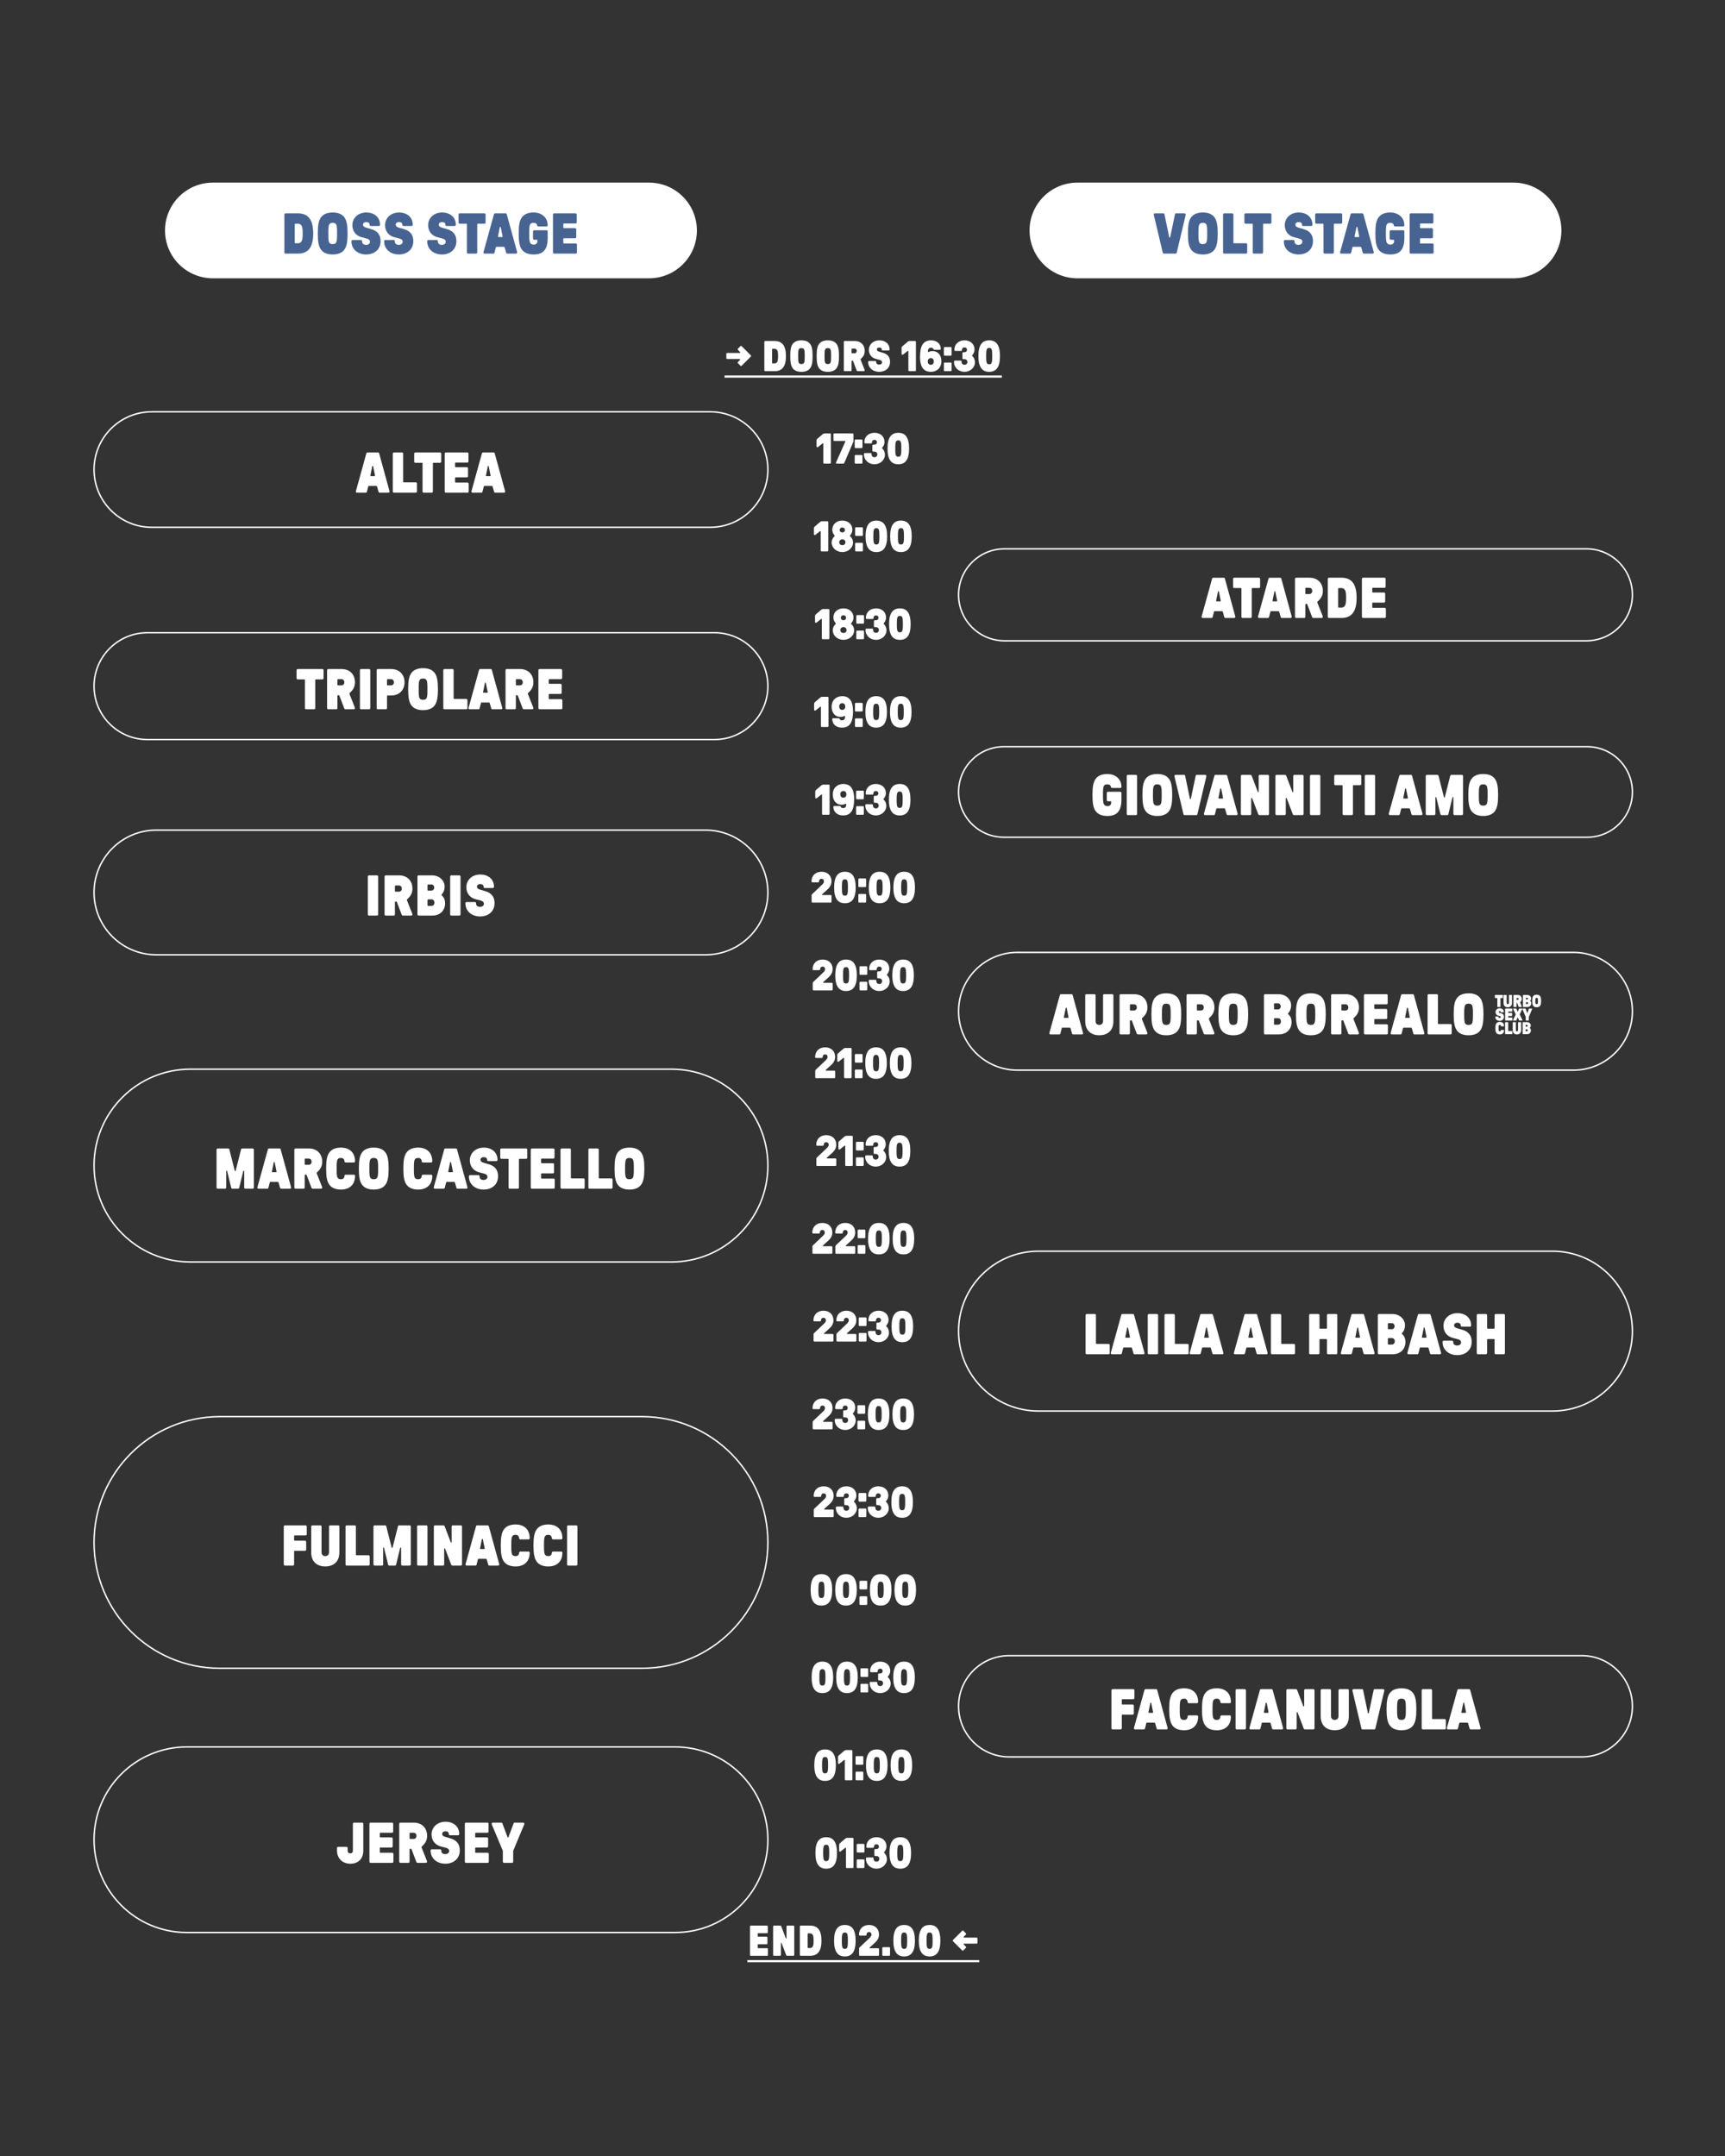<?xml version="1.0" encoding="UTF-8"?><svg id="Layer_1" xmlns="http://www.w3.org/2000/svg" viewBox="0 0 1200 1500"><rect x="0" y="0" width="1200" height="1500" fill="#333333" stroke="none"/><defs><style>.cls-1{fill:#476391;}.cls-2{fill:#fff;}.cls-3{stroke-miterlimit:10;stroke-width:1.5px;}.cls-3,.cls-4{fill:none;stroke:#fff;}</style></defs><path class="cls-2" d="M566.795,1175.731c-1.59-1.92-2.19-5.01-2.19-8.73s.6-6.81,2.19-8.73c1.17-1.41,2.88-2.22,5.31-2.22s4.14.81,5.31,2.22c1.59,1.92,2.19,5.01,2.19,8.73s-.6,6.81-2.19,8.73c-1.17,1.41-2.88,2.22-5.31,2.22s-4.14-.81-5.31-2.22ZM570.605,1172.041c.33.45.81.66,1.5.66.69,0,1.17-.21,1.5-.66.48-.72.6-2.1.6-5.04s-.12-4.32-.6-5.04c-.33-.45-.81-.66-1.5-.66-.69,0-1.17.21-1.5.66-.48.72-.6,2.1-.6,5.04s.12,4.32.6,5.04ZM583.895,1175.731c-1.59-1.92-2.19-5.01-2.19-8.73s.6-6.81,2.19-8.73c1.17-1.41,2.88-2.22,5.31-2.22s4.14.81,5.31,2.22c1.59,1.92,2.19,5.01,2.19,8.73s-.6,6.81-2.19,8.73c-1.17,1.41-2.88,2.22-5.31,2.22s-4.14-.81-5.31-2.22ZM587.705,1172.041c.33.45.81.66,1.5.66.69,0,1.17-.21,1.5-.66.48-.72.6-2.1.6-5.04s-.12-4.32-.6-5.04c-.33-.45-.81-.66-1.5-.66-.69,0-1.17.21-1.5.66-.48.72-.6,2.1-.6,5.04s.12,4.32.6,5.04ZM598.565,1161.302c0-.33.27-.6.6-.6h4.2c.33,0,.6.27.6.6v4.8c0,.33-.27.6-.6.6h-4.2c-.33,0-.6-.27-.6-.6v-4.8ZM598.565,1176.901v-4.8c0-.33.27-.6.6-.6h4.2c.33,0,.6.27.6.6v4.8c0,.33-.27.6-.6.6h-4.2c-.33,0-.6-.27-.6-.6ZM605.015,1171.111v-.36c0-.33.27-.6.6-.6h4.08c.33,0,.6.27.6.6v.36c0,1.08.78,1.95,2.01,1.95s2.01-.84,2.01-2.01c0-1.05-.78-1.92-2.01-1.92h-.84c-.33,0-.6-.27-.6-.6v-3.63c0-.33.27-.6.6-.6h.84c1.11,0,1.74-.78,1.74-1.77,0-.9-.69-1.59-1.74-1.59s-1.74.69-1.74,1.59v.3c0,.33-.27.6-.6.6h-4.08c-.33,0-.6-.27-.6-.6v-.3c0-3.87,3.03-6.48,7.02-6.48,4.2,0,6.99,2.61,6.99,6.42,0,1.35-.57,2.79-1.59,3.93-.18.18-.18.39,0,.54,1.14.93,1.89,2.64,1.89,4.32,0,3.75-3.24,6.69-7.29,6.69-4.08,0-7.29-2.94-7.29-6.84ZM623.585,1175.731c-1.59-1.92-2.19-5.01-2.19-8.73s.6-6.81,2.19-8.73c1.17-1.41,2.88-2.22,5.31-2.22s4.14.81,5.31,2.22c1.59,1.92,2.19,5.01,2.19,8.73s-.6,6.81-2.19,8.73c-1.17,1.41-2.88,2.22-5.31,2.22s-4.14-.81-5.31-2.22ZM627.394,1172.041c.33.45.81.66,1.5.66.69,0,1.17-.21,1.5-.66.48-.72.6-2.1.6-5.04s-.12-4.32-.6-5.04c-.33-.45-.81-.66-1.5-.66-.69,0-1.17.21-1.5.66-.48.72-.6,2.1-.6,5.04s.12,4.32.6,5.04Z"/><path class="cls-2" d="M568.655,1236.811c-1.59-1.92-2.19-5.01-2.19-8.73s.6-6.81,2.19-8.73c1.17-1.41,2.88-2.22,5.31-2.22s4.14.81,5.31,2.22c1.59,1.92,2.19,5.01,2.19,8.73s-.6,6.81-2.19,8.73c-1.17,1.41-2.88,2.22-5.31,2.22s-4.14-.81-5.31-2.22ZM572.465,1233.121c.33.45.81.66,1.5.66.69,0,1.17-.21,1.5-.66.48-.72.6-2.1.6-5.04s-.12-4.32-.6-5.04c-.33-.45-.81-.66-1.5-.66-.69,0-1.17.21-1.5.66-.48.72-.6,2.1-.6,5.04s.12,4.32.6,5.04ZM587.705,1237.981v-13.259c0-.33-.33-.36-.57-.18l-3.15,2.52c-.36.3-1.02.12-1.02-.48v-3.9c0-.48,0-.93.48-1.32l3.6-3.09c.36-.33.9-.69,1.56-.69h3.75c.33,0,.6.27.6.6v19.799c0,.33-.27.6-.6.6h-4.05c-.33,0-.6-.27-.6-.6ZM595.175,1222.382c0-.33.27-.6.6-.6h4.2c.33,0,.6.27.6.6v4.8c0,.33-.27.6-.6.6h-4.2c-.33,0-.6-.27-.6-.6v-4.8ZM595.175,1237.981v-4.8c0-.33.27-.6.6-.6h4.2c.33,0,.6.27.6.6v4.8c0,.33-.27.6-.6.6h-4.2c-.33,0-.6-.27-.6-.6ZM604.625,1236.811c-1.59-1.92-2.19-5.01-2.19-8.73s.6-6.81,2.19-8.73c1.17-1.41,2.88-2.22,5.31-2.22s4.14.81,5.31,2.22c1.59,1.92,2.19,5.01,2.19,8.73s-.6,6.81-2.19,8.73c-1.17,1.41-2.88,2.22-5.31,2.22s-4.14-.81-5.31-2.22ZM608.435,1233.121c.33.45.81.66,1.5.66.69,0,1.17-.21,1.5-.66.48-.72.6-2.1.6-5.04s-.12-4.32-.6-5.04c-.33-.45-.81-.66-1.5-.66-.69,0-1.17.21-1.5.66-.48.72-.6,2.1-.6,5.04s.12,4.32.6,5.04ZM621.725,1236.811c-1.59-1.92-2.19-5.01-2.19-8.73s.6-6.81,2.19-8.73c1.17-1.41,2.88-2.22,5.31-2.22s4.14.81,5.31,2.22c1.59,1.92,2.19,5.01,2.19,8.73s-.6,6.81-2.19,8.73c-1.17,1.41-2.88,2.22-5.31,2.22s-4.14-.81-5.31-2.22ZM625.535,1233.121c.33.45.81.66,1.5.66.69,0,1.17-.21,1.5-.66.48-.72.6-2.1.6-5.04s-.12-4.32-.6-5.04c-.33-.45-.81-.66-1.5-.66-.69,0-1.17.21-1.5.66-.48.72-.6,2.1-.6,5.04s.12,4.32.6,5.04Z"/><path class="cls-2" d="M569.435,1297.891c-1.59-1.92-2.19-5.01-2.19-8.73s.6-6.81,2.19-8.73c1.17-1.41,2.88-2.22,5.31-2.22s4.14.81,5.31,2.22c1.59,1.92,2.19,5.01,2.19,8.73s-.6,6.81-2.19,8.73c-1.17,1.41-2.88,2.22-5.31,2.22s-4.14-.81-5.31-2.22ZM573.245,1294.201c.33.45.81.66,1.5.66.69,0,1.17-.21,1.5-.66.48-.72.6-2.1.6-5.04s-.12-4.32-.6-5.04c-.33-.45-.81-.66-1.5-.66-.69,0-1.17.21-1.5.66-.48.72-.6,2.1-.6,5.04s.12,4.32.6,5.04ZM588.485,1299.061v-13.259c0-.33-.33-.36-.57-.18l-3.15,2.52c-.36.3-1.02.12-1.02-.48v-3.9c0-.48,0-.93.48-1.32l3.6-3.09c.36-.33.9-.69,1.56-.69h3.75c.33,0,.6.27.6.6v19.799c0,.33-.27.6-.6.6h-4.05c-.33,0-.6-.27-.6-.6ZM595.955,1283.462c0-.33.27-.6.6-.6h4.2c.33,0,.6.27.6.6v4.8c0,.33-.27.6-.6.6h-4.2c-.33,0-.6-.27-.6-.6v-4.8ZM595.955,1299.061v-4.8c0-.33.27-.6.6-.6h4.2c.33,0,.6.27.6.6v4.8c0,.33-.27.6-.6.6h-4.2c-.33,0-.6-.27-.6-.6ZM602.405,1293.271v-.36c0-.33.27-.6.6-.6h4.08c.33,0,.6.27.6.6v.36c0,1.08.78,1.95,2.01,1.95s2.01-.84,2.01-2.01c0-1.05-.78-1.92-2.01-1.92h-.84c-.33,0-.6-.27-.6-.6v-3.63c0-.33.27-.6.6-.6h.84c1.11,0,1.74-.78,1.74-1.77,0-.9-.69-1.59-1.74-1.59s-1.74.69-1.74,1.59v.3c0,.33-.27.6-.6.6h-4.08c-.33,0-.6-.27-.6-.6v-.3c0-3.87,3.03-6.48,7.02-6.48,4.2,0,6.99,2.61,6.99,6.42,0,1.35-.57,2.79-1.59,3.93-.18.18-.18.39,0,.54,1.14.93,1.89,2.64,1.89,4.32,0,3.75-3.24,6.69-7.29,6.69-4.08,0-7.29-2.94-7.29-6.84ZM620.975,1297.891c-1.59-1.92-2.19-5.01-2.19-8.73s.6-6.81,2.19-8.73c1.17-1.41,2.88-2.22,5.31-2.22s4.14.81,5.31,2.22c1.59,1.92,2.19,5.01,2.19,8.73s-.6,6.81-2.19,8.73c-1.17,1.41-2.88,2.22-5.31,2.22s-4.14-.81-5.31-2.22ZM624.785,1294.201c.33.45.81.66,1.5.66.69,0,1.17-.21,1.5-.66.48-.72.6-2.1.6-5.04s-.12-4.32-.6-5.04c-.33-.45-.81-.66-1.5-.66-.69,0-1.17.21-1.5.66-.48.72-.6,2.1-.6,5.04s.12,4.32.6,5.04Z"/><path class="cls-2" d="M572.765,321.961v-13.26c0-.33-.33-.36-.57-.18l-3.15,2.52c-.36.3-1.02.12-1.02-.48v-3.9c0-.48,0-.93.48-1.32l3.6-3.09c.36-.33.9-.69,1.56-.69h3.75c.33,0,.6.27.6.6v19.799c0,.33-.27.6-.6.6h-4.05c-.33,0-.6-.27-.6-.6ZM581.555,321.841l6.54-14.729c.06-.15-.03-.3-.21-.3h-7.5c-.33,0-.6-.27-.6-.6v-4.05c0-.33.27-.6.6-.6h12.719c.33,0,.6.27.6.6v4.8c0,.18-.03.33-.15.6l-6.24,14.549c-.12.27-.3.45-.57.45h-4.65c-.54,0-.66-.45-.54-.72ZM594.575,306.362c0-.33.27-.6.6-.6h4.2c.33,0,.6.27.6.6v4.8c0,.33-.27.6-.6.6h-4.2c-.33,0-.6-.27-.6-.6v-4.8ZM594.575,321.961v-4.8c0-.33.27-.6.6-.6h4.2c.33,0,.6.27.6.6v4.8c0,.33-.27.6-.6.6h-4.2c-.33,0-.6-.27-.6-.6ZM601.025,316.171v-.36c0-.33.27-.6.6-.6h4.08c.33,0,.6.27.6.6v.36c0,1.08.78,1.95,2.01,1.95s2.01-.84,2.01-2.01c0-1.05-.78-1.92-2.01-1.92h-.84c-.33,0-.6-.27-.6-.6v-3.63c0-.33.27-.6.6-.6h.84c1.11,0,1.74-.78,1.74-1.77,0-.9-.69-1.59-1.74-1.59s-1.74.69-1.74,1.59v.3c0,.33-.27.6-.6.6h-4.08c-.33,0-.6-.27-.6-.6v-.3c0-3.87,3.03-6.48,7.02-6.48,4.2,0,6.99,2.61,6.99,6.42,0,1.35-.57,2.79-1.59,3.93-.18.18-.18.39,0,.54,1.14.93,1.89,2.64,1.89,4.32,0,3.75-3.24,6.69-7.29,6.69-4.08,0-7.29-2.94-7.29-6.84ZM619.595,320.791c-1.59-1.92-2.19-5.01-2.19-8.73,0-3.72.6-6.81,2.19-8.73,1.17-1.41,2.88-2.22,5.31-2.22s4.14.81,5.31,2.22c1.59,1.92,2.19,5.01,2.19,8.73,0,3.72-.6,6.81-2.19,8.73-1.17,1.41-2.88,2.22-5.31,2.22s-4.14-.81-5.31-2.22ZM623.405,317.101c.33.45.81.66,1.5.66.69,0,1.17-.21,1.5-.66.48-.72.6-2.1.6-5.04s-.12-4.32-.6-5.04c-.33-.45-.81-.66-1.5-.66-.69,0-1.17.21-1.5.66-.48.72-.6,2.1-.6,5.04s.12,4.32.6,5.04Z"/><path class="cls-2" d="M570.935,383.041v-13.259c0-.33-.33-.36-.57-.18l-3.15,2.52c-.36.3-1.02.12-1.02-.48v-3.9c0-.48,0-.93.48-1.32l3.6-3.09c.36-.33.9-.69,1.56-.69h3.75c.33,0,.6.27.6.6v19.799c0,.33-.27.6-.6.6h-4.05c-.33,0-.6-.27-.6-.6ZM578.525,377.401c0-1.68.84-3.36,2.04-4.32.18-.15.18-.36,0-.54-1.02-1.14-1.59-2.58-1.59-3.93,0-3.9,2.94-6.42,6.99-6.42s6.99,2.52,6.99,6.42c0,1.35-.57,2.79-1.59,3.93-.18.18-.18.39,0,.54,1.2.96,2.04,2.64,2.04,4.32,0,3.75-3.3,6.69-7.44,6.69s-7.44-2.94-7.44-6.69ZM585.965,379.291c1.35,0,2.16-.81,2.16-2.01,0-1.14-.81-2.04-2.16-2.04-1.32,0-2.16.9-2.16,2.04,0,1.2.84,2.01,2.16,2.01ZM585.965,370.442c1.11,0,1.83-.72,1.83-1.71,0-1.02-.72-1.74-1.83-1.74s-1.83.72-1.83,1.74c0,.99.72,1.71,1.83,1.71ZM594.875,367.442c0-.33.27-.6.6-.6h4.2c.33,0,.6.27.6.6v4.8c0,.33-.27.6-.6.6h-4.2c-.33,0-.6-.27-.6-.6v-4.8ZM594.875,383.041v-4.8c0-.33.27-.6.6-.6h4.2c.33,0,.6.27.6.6v4.8c0,.33-.27.6-.6.6h-4.2c-.33,0-.6-.27-.6-.6ZM604.325,381.871c-1.59-1.92-2.19-5.01-2.19-8.73,0-3.72.6-6.81,2.19-8.73,1.17-1.41,2.88-2.22,5.31-2.22s4.14.81,5.31,2.22c1.59,1.92,2.19,5.01,2.19,8.73,0,3.72-.6,6.81-2.19,8.73-1.17,1.41-2.88,2.22-5.31,2.22s-4.14-.81-5.31-2.22ZM608.135,378.181c.33.45.81.66,1.5.66.69,0,1.17-.21,1.5-.66.48-.72.6-2.1.6-5.04s-.12-4.32-.6-5.04c-.33-.45-.81-.66-1.5-.66-.69,0-1.17.21-1.5.66-.48.72-.6,2.1-.6,5.04s.12,4.32.6,5.04ZM621.425,381.871c-1.59-1.92-2.19-5.01-2.19-8.73,0-3.72.6-6.81,2.19-8.73,1.17-1.41,2.88-2.22,5.31-2.22s4.14.81,5.31,2.22c1.59,1.92,2.19,5.01,2.19,8.73,0,3.72-.6,6.81-2.19,8.73-1.17,1.41-2.88,2.22-5.31,2.22s-4.14-.81-5.31-2.22ZM625.235,378.181c.33.45.81.66,1.5.66.69,0,1.17-.21,1.5-.66.48-.72.6-2.1.6-5.04s-.12-4.32-.6-5.04c-.33-.45-.81-.66-1.5-.66-.69,0-1.17.21-1.5.66-.48.72-.6,2.1-.6,5.04s.12,4.32.6,5.04Z"/><path class="cls-2" d="M571.715,444.121v-13.26c0-.33-.33-.36-.57-.18l-3.15,2.52c-.36.3-1.02.12-1.02-.48v-3.9c0-.48,0-.93.48-1.32l3.6-3.09c.36-.33.9-.69,1.56-.69h3.75c.33,0,.6.27.6.6v19.799c0,.33-.27.6-.6.6h-4.05c-.33,0-.6-.27-.6-.6ZM579.305,438.481c0-1.68.84-3.36,2.04-4.32.18-.15.18-.36,0-.54-1.02-1.14-1.59-2.58-1.59-3.93,0-3.9,2.94-6.42,6.99-6.42s6.99,2.52,6.99,6.42c0,1.35-.57,2.79-1.59,3.93-.18.18-.18.39,0,.54,1.2.96,2.04,2.64,2.04,4.32,0,3.75-3.3,6.69-7.44,6.69s-7.44-2.94-7.44-6.69ZM586.745,440.371c1.35,0,2.16-.81,2.16-2.01,0-1.14-.81-2.04-2.16-2.04-1.32,0-2.16.9-2.16,2.04,0,1.2.84,2.01,2.16,2.01ZM586.745,431.522c1.11,0,1.83-.72,1.83-1.71,0-1.02-.72-1.74-1.83-1.74s-1.83.72-1.83,1.74c0,.99.72,1.71,1.83,1.71ZM595.655,428.522c0-.33.27-.6.6-.6h4.2c.33,0,.6.27.6.6v4.8c0,.33-.27.6-.6.6h-4.2c-.33,0-.6-.27-.6-.6v-4.8ZM595.655,444.121v-4.8c0-.33.27-.6.6-.6h4.2c.33,0,.6.27.6.6v4.8c0,.33-.27.6-.6.6h-4.2c-.33,0-.6-.27-.6-.6ZM602.105,438.331v-.36c0-.33.27-.6.6-.6h4.08c.33,0,.6.27.6.6v.36c0,1.08.78,1.95,2.01,1.95s2.01-.84,2.01-2.01c0-1.05-.78-1.92-2.01-1.92h-.84c-.33,0-.6-.27-.6-.6v-3.63c0-.33.27-.6.6-.6h.84c1.11,0,1.74-.78,1.74-1.77,0-.9-.69-1.59-1.74-1.59s-1.74.69-1.74,1.59v.3c0,.33-.27.6-.6.6h-4.08c-.33,0-.6-.27-.6-.6v-.3c0-3.87,3.03-6.48,7.02-6.48,4.2,0,6.99,2.61,6.99,6.42,0,1.35-.57,2.79-1.59,3.93-.18.18-.18.39,0,.54,1.14.93,1.89,2.64,1.89,4.32,0,3.75-3.24,6.69-7.29,6.69-4.08,0-7.29-2.94-7.29-6.84ZM620.675,442.951c-1.59-1.92-2.19-5.01-2.19-8.73,0-3.72.6-6.81,2.19-8.73,1.17-1.41,2.88-2.22,5.31-2.22s4.14.81,5.31,2.22c1.59,1.92,2.19,5.01,2.19,8.73,0,3.72-.6,6.81-2.19,8.73-1.17,1.41-2.88,2.22-5.31,2.22s-4.14-.81-5.31-2.22ZM624.485,439.261c.33.45.81.66,1.5.66.69,0,1.17-.21,1.5-.66.48-.72.6-2.1.6-5.04s-.12-4.32-.6-5.04c-.33-.45-.81-.66-1.5-.66-.69,0-1.17.21-1.5.66-.48.72-.6,2.1-.6,5.04s.12,4.32.6,5.04Z"/><path class="cls-2" d="M571.085,505.201v-13.259c0-.33-.33-.36-.57-.18l-3.15,2.52c-.36.3-1.02.12-1.02-.48v-3.9c0-.48,0-.93.48-1.32l3.6-3.09c.36-.33.9-.69,1.56-.69h3.75c.33,0,.6.27.6.6v19.799c0,.33-.27.6-.6.6h-4.05c-.33,0-.6-.27-.6-.6ZM593.405,494.702c0,7.14-1.8,11.55-7.71,11.55-3.99,0-6.75-2.43-6.75-5.97,0-.33.27-.6.6-.6h3.75c.48,0,.75.3.84.6.18.54.63.84,1.68.84,1.53,0,2.1-1.11,2.1-2.55,0-.39-.36-.57-.75-.36-.48.27-1.11.57-2.52.57-3.66,0-6.12-2.76-6.12-7.14,0-4.35,3-7.29,7.38-7.29,5.85,0,7.5,4.77,7.5,10.35ZM585.905,493.892c1.32,0,2.1-.9,2.1-2.34s-.78-2.31-2.1-2.31-2.1.87-2.1,2.31.78,2.34,2.1,2.34ZM594.755,489.602c0-.33.27-.6.6-.6h4.2c.33,0,.6.27.6.6v4.8c0,.33-.27.6-.6.6h-4.2c-.33,0-.6-.27-.6-.6v-4.8ZM594.755,505.201v-4.8c0-.33.27-.6.6-.6h4.2c.33,0,.6.27.6.6v4.8c0,.33-.27.6-.6.6h-4.2c-.33,0-.6-.27-.6-.6ZM604.205,504.031c-1.59-1.92-2.19-5.01-2.19-8.73s.6-6.81,2.19-8.73c1.17-1.41,2.88-2.22,5.31-2.22s4.14.81,5.31,2.22c1.59,1.92,2.19,5.01,2.19,8.73s-.6,6.81-2.19,8.73c-1.17,1.41-2.88,2.22-5.31,2.22s-4.14-.81-5.31-2.22ZM608.015,500.341c.33.45.81.66,1.5.66.69,0,1.17-.21,1.5-.66.48-.72.6-2.1.6-5.04s-.12-4.32-.6-5.04c-.33-.45-.81-.66-1.5-.66-.69,0-1.17.21-1.5.66-.48.72-.6,2.1-.6,5.04s.12,4.32.6,5.04ZM621.305,504.031c-1.59-1.92-2.19-5.01-2.19-8.73s.6-6.81,2.19-8.73c1.17-1.41,2.88-2.22,5.31-2.22s4.14.81,5.31,2.22c1.59,1.92,2.19,5.01,2.19,8.73s-.6,6.81-2.19,8.73c-1.17,1.41-2.88,2.22-5.31,2.22s-4.14-.81-5.31-2.22ZM625.115,500.341c.33.45.81.66,1.5.66.69,0,1.17-.21,1.5-.66.48-.72.6-2.1.6-5.04s-.12-4.32-.6-5.04c-.33-.45-.81-.66-1.5-.66-.69,0-1.17.21-1.5.66-.48.72-.6,2.1-.6,5.04s.12,4.32.6,5.04Z"/><path class="cls-2" d="M571.865,566.281v-13.259c0-.33-.33-.36-.57-.18l-3.15,2.52c-.36.3-1.02.12-1.02-.48v-3.9c0-.48,0-.93.48-1.32l3.6-3.09c.36-.33.9-.69,1.56-.69h3.75c.33,0,.6.27.6.6v19.799c0,.33-.27.6-.6.6h-4.05c-.33,0-.6-.27-.6-.6ZM594.185,555.782c0,7.14-1.8,11.55-7.71,11.55-3.99,0-6.75-2.43-6.75-5.97,0-.33.27-.6.6-.6h3.75c.48,0,.75.3.84.6.18.54.63.84,1.68.84,1.53,0,2.1-1.11,2.1-2.55,0-.39-.36-.57-.75-.36-.48.27-1.11.57-2.52.57-3.66,0-6.12-2.76-6.12-7.14,0-4.35,3-7.29,7.38-7.29,5.85,0,7.5,4.77,7.5,10.35ZM586.685,554.972c1.32,0,2.1-.9,2.1-2.34s-.78-2.31-2.1-2.31-2.1.87-2.1,2.31.78,2.34,2.1,2.34ZM595.535,550.682c0-.33.27-.6.6-.6h4.2c.33,0,.6.27.6.6v4.8c0,.33-.27.6-.6.6h-4.2c-.33,0-.6-.27-.6-.6v-4.8ZM595.535,566.281v-4.8c0-.33.27-.6.6-.6h4.2c.33,0,.6.27.6.6v4.8c0,.33-.27.6-.6.6h-4.2c-.33,0-.6-.27-.6-.6ZM601.985,560.491v-.36c0-.33.27-.6.6-.6h4.08c.33,0,.6.27.6.6v.36c0,1.08.78,1.95,2.01,1.95s2.01-.84,2.01-2.01c0-1.05-.78-1.92-2.01-1.92h-.84c-.33,0-.6-.27-.6-.6v-3.63c0-.33.27-.6.6-.6h.84c1.11,0,1.74-.78,1.74-1.77,0-.9-.69-1.59-1.74-1.59s-1.74.69-1.74,1.59v.3c0,.33-.27.6-.6.6h-4.08c-.33,0-.6-.27-.6-.6v-.3c0-3.87,3.03-6.48,7.02-6.48,4.2,0,6.99,2.61,6.99,6.42,0,1.35-.57,2.79-1.59,3.93-.18.18-.18.39,0,.54,1.14.93,1.89,2.64,1.89,4.32,0,3.75-3.24,6.69-7.29,6.69-4.08,0-7.29-2.94-7.29-6.84ZM620.555,565.111c-1.59-1.92-2.19-5.01-2.19-8.73s.6-6.81,2.19-8.73c1.17-1.41,2.88-2.22,5.31-2.22s4.14.81,5.31,2.22c1.59,1.92,2.19,5.01,2.19,8.73s-.6,6.81-2.19,8.73c-1.17,1.41-2.88,2.22-5.31,2.22s-4.14-.81-5.31-2.22ZM624.365,561.421c.33.45.81.66,1.5.66.69,0,1.17-.21,1.5-.66.48-.72.6-2.1.6-5.04s-.12-4.32-.6-5.04c-.33-.45-.81-.66-1.5-.66-.69,0-1.17.21-1.5.66-.48.72-.6,2.1-.6,5.04s.12,4.32.6,5.04Z"/><path class="cls-2" d="M564.605,627.361v-4.44c0-.33.09-.57.27-.75l6.87-6.51c1.2-1.11,1.44-1.74,1.44-2.58,0-.96-.66-1.68-1.71-1.68-.96,0-1.71.72-1.71,1.68v.21c0,.33-.27.6-.6.6h-4.05c-.33,0-.6-.27-.6-.6v-.03c0-4.05,2.79-6.75,6.99-6.75s6.93,2.7,6.93,6.57c0,2.22-.87,4.02-2.88,5.82l-3.6,3.27c-.21.18-.18.54.21.54h5.7c.33,0,.6.27.6.6v4.05c0,.33-.27.6-.6.6h-12.659c-.33,0-.6-.27-.6-.6ZM582.455,626.191c-1.59-1.92-2.19-5.01-2.19-8.73s.6-6.81,2.19-8.73c1.17-1.41,2.88-2.22,5.31-2.22s4.14.81,5.31,2.22c1.59,1.92,2.19,5.01,2.19,8.73s-.6,6.81-2.19,8.73c-1.17,1.41-2.88,2.22-5.31,2.22s-4.14-.81-5.31-2.22ZM586.265,622.501c.33.45.81.66,1.5.66.69,0,1.17-.21,1.5-.66.48-.72.6-2.1.6-5.04s-.12-4.32-.6-5.04c-.33-.45-.81-.66-1.5-.66-.69,0-1.17.21-1.5.66-.48.72-.6,2.1-.6,5.04s.12,4.32.6,5.04ZM597.125,611.762c0-.33.27-.6.6-.6h4.2c.33,0,.6.27.6.6v4.8c0,.33-.27.6-.6.6h-4.2c-.33,0-.6-.27-.6-.6v-4.8ZM597.125,627.361v-4.8c0-.33.27-.6.6-.6h4.2c.33,0,.6.27.6.6v4.8c0,.33-.27.6-.6.6h-4.2c-.33,0-.6-.27-.6-.6ZM606.575,626.191c-1.59-1.92-2.19-5.01-2.19-8.73s.6-6.81,2.19-8.73c1.17-1.41,2.88-2.22,5.31-2.22s4.14.81,5.31,2.22c1.59,1.92,2.19,5.01,2.19,8.73s-.6,6.81-2.19,8.73c-1.17,1.41-2.88,2.22-5.31,2.22s-4.14-.81-5.31-2.22ZM610.385,622.501c.33.45.81.66,1.5.66.69,0,1.17-.21,1.5-.66.48-.72.6-2.1.6-5.04s-.12-4.32-.6-5.04c-.33-.45-.81-.66-1.5-.66-.69,0-1.17.21-1.5.66-.48.72-.6,2.1-.6,5.04s.12,4.32.6,5.04ZM623.675,626.191c-1.59-1.92-2.19-5.01-2.19-8.73s.6-6.81,2.19-8.73c1.17-1.41,2.88-2.22,5.31-2.22s4.14.81,5.31,2.22c1.59,1.92,2.19,5.01,2.19,8.73s-.6,6.81-2.19,8.73c-1.17,1.41-2.88,2.22-5.31,2.22s-4.14-.81-5.31-2.22ZM627.485,622.501c.33.45.81.66,1.5.66.69,0,1.17-.21,1.5-.66.48-.72.6-2.1.6-5.04s-.12-4.32-.6-5.04c-.33-.45-.81-.66-1.5-.66-.69,0-1.17.21-1.5.66-.48.72-.6,2.1-.6,5.04s.12,4.32.6,5.04Z"/><path class="cls-2" d="M565.385,688.441v-4.44c0-.33.09-.57.27-.75l6.87-6.51c1.2-1.11,1.44-1.74,1.44-2.58,0-.96-.66-1.68-1.71-1.68-.96,0-1.71.72-1.71,1.68v.21c0,.33-.27.6-.6.6h-4.05c-.33,0-.6-.27-.6-.6v-.03c0-4.05,2.79-6.75,6.99-6.75s6.93,2.7,6.93,6.57c0,2.22-.87,4.02-2.88,5.82l-3.6,3.27c-.21.18-.18.54.21.54h5.7c.33,0,.6.27.6.6v4.05c0,.33-.27.6-.6.6h-12.659c-.33,0-.6-.27-.6-.6ZM583.235,687.271c-1.59-1.92-2.19-5.01-2.19-8.73s.6-6.81,2.19-8.73c1.17-1.41,2.88-2.22,5.31-2.22s4.14.81,5.31,2.22c1.59,1.92,2.19,5.01,2.19,8.73s-.6,6.81-2.19,8.73c-1.17,1.41-2.88,2.22-5.31,2.22s-4.14-.81-5.31-2.22ZM587.045,683.581c.33.45.81.66,1.5.66.69,0,1.17-.21,1.5-.66.48-.72.6-2.1.6-5.04s-.12-4.32-.6-5.04c-.33-.45-.81-.66-1.5-.66-.69,0-1.17.21-1.5.66-.48.72-.6,2.1-.6,5.04s.12,4.32.6,5.04ZM597.905,672.842c0-.33.27-.6.6-.6h4.2c.33,0,.6.27.6.6v4.8c0,.33-.27.6-.6.6h-4.2c-.33,0-.6-.27-.6-.6v-4.8ZM597.905,688.441v-4.8c0-.33.27-.6.6-.6h4.2c.33,0,.6.27.6.6v4.8c0,.33-.27.6-.6.6h-4.2c-.33,0-.6-.27-.6-.6ZM604.355,682.651v-.36c0-.33.27-.6.6-.6h4.08c.33,0,.6.27.6.6v.36c0,1.08.78,1.95,2.01,1.95s2.01-.84,2.01-2.01c0-1.05-.78-1.92-2.01-1.92h-.84c-.33,0-.6-.27-.6-.6v-3.63c0-.33.27-.6.6-.6h.84c1.11,0,1.74-.78,1.74-1.77,0-.9-.69-1.59-1.74-1.59s-1.74.69-1.74,1.59v.3c0,.33-.27.6-.6.6h-4.08c-.33,0-.6-.27-.6-.6v-.3c0-3.87,3.03-6.48,7.02-6.48,4.2,0,6.99,2.61,6.99,6.42,0,1.35-.57,2.79-1.59,3.93-.18.18-.18.39,0,.54,1.14.93,1.89,2.64,1.89,4.32,0,3.75-3.24,6.69-7.29,6.69-4.08,0-7.29-2.94-7.29-6.84ZM622.925,687.271c-1.59-1.92-2.19-5.01-2.19-8.73s.6-6.81,2.19-8.73c1.17-1.41,2.88-2.22,5.31-2.22s4.14.81,5.31,2.22c1.59,1.92,2.19,5.01,2.19,8.73s-.6,6.81-2.19,8.73c-1.17,1.41-2.88,2.22-5.31,2.22s-4.14-.81-5.31-2.22ZM626.735,683.581c.33.45.81.66,1.5.66.69,0,1.17-.21,1.5-.66.48-.72.6-2.1.6-5.04s-.12-4.32-.6-5.04c-.33-.45-.81-.66-1.5-.66-.69,0-1.17.21-1.5.66-.48.72-.6,2.1-.6,5.04s.12,4.32.6,5.04Z"/><path class="cls-2" d="M567.125,749.521v-4.44c0-.33.09-.57.27-.75l6.87-6.51c1.2-1.11,1.44-1.74,1.44-2.58,0-.96-.66-1.68-1.71-1.68-.96,0-1.71.72-1.71,1.68v.21c0,.33-.27.6-.6.6h-4.05c-.33,0-.6-.27-.6-.6v-.03c0-4.05,2.79-6.75,6.99-6.75s6.93,2.7,6.93,6.57c0,2.22-.87,4.02-2.88,5.82l-3.6,3.27c-.21.18-.18.54.21.54h5.7c.33,0,.6.27.6.6v4.05c0,.33-.27.6-.6.6h-12.659c-.33,0-.6-.27-.6-.6ZM587.195,749.521v-13.259c0-.33-.33-.36-.57-.18l-3.15,2.52c-.36.3-1.02.12-1.02-.48v-3.9c0-.48,0-.93.48-1.32l3.6-3.09c.36-.33.9-.69,1.56-.69h3.75c.33,0,.6.27.6.6v19.799c0,.33-.27.6-.6.6h-4.05c-.33,0-.6-.27-.6-.6ZM594.666,733.922c0-.33.27-.6.6-.6h4.2c.33,0,.6.27.6.6v4.8c0,.33-.27.6-.6.6h-4.2c-.33,0-.6-.27-.6-.6v-4.8ZM594.666,749.521v-4.8c0-.33.27-.6.6-.6h4.2c.33,0,.6.27.6.6v4.8c0,.33-.27.6-.6.6h-4.2c-.33,0-.6-.27-.6-.6ZM604.115,748.351c-1.59-1.92-2.19-5.01-2.19-8.73s.6-6.81,2.19-8.73c1.17-1.41,2.88-2.22,5.31-2.22s4.14.81,5.31,2.22c1.59,1.92,2.19,5.01,2.19,8.73s-.6,6.81-2.19,8.73c-1.17,1.41-2.88,2.22-5.31,2.22s-4.14-.81-5.31-2.22ZM607.925,744.661c.33.45.81.66,1.5.66.69,0,1.17-.21,1.5-.66.48-.72.6-2.1.6-5.04s-.12-4.32-.6-5.04c-.33-.45-.81-.66-1.5-.66-.69,0-1.17.21-1.5.66-.48.72-.6,2.1-.6,5.04s.12,4.32.6,5.04ZM621.215,748.351c-1.59-1.92-2.19-5.01-2.19-8.73s.6-6.81,2.19-8.73c1.17-1.41,2.88-2.22,5.31-2.22s4.14.81,5.31,2.22c1.59,1.92,2.19,5.01,2.19,8.73s-.6,6.81-2.19,8.73c-1.17,1.41-2.88,2.22-5.31,2.22s-4.14-.81-5.31-2.22ZM625.025,744.661c.33.45.81.66,1.5.66.69,0,1.17-.21,1.5-.66.48-.72.6-2.1.6-5.04s-.12-4.32-.6-5.04c-.33-.45-.81-.66-1.5-.66-.69,0-1.17.21-1.5.66-.48.72-.6,2.1-.6,5.04s.12,4.32.6,5.04Z"/><path class="cls-2" d="M567.905,810.601v-4.44c0-.33.09-.57.27-.75l6.87-6.51c1.2-1.11,1.44-1.74,1.44-2.58,0-.96-.66-1.68-1.71-1.68-.96,0-1.71.72-1.71,1.68v.21c0,.33-.27.6-.6.6h-4.05c-.33,0-.6-.27-.6-.6v-.03c0-4.05,2.79-6.75,6.99-6.75s6.93,2.7,6.93,6.57c0,2.22-.87,4.02-2.88,5.82l-3.6,3.27c-.21.18-.18.54.21.54h5.7c.33,0,.6.27.6.6v4.05c0,.33-.27.6-.6.6h-12.659c-.33,0-.6-.27-.6-.6ZM587.975,810.601v-13.259c0-.33-.33-.36-.57-.18l-3.15,2.52c-.36.3-1.02.12-1.02-.48v-3.9c0-.48,0-.93.48-1.32l3.6-3.09c.36-.33.9-.69,1.56-.69h3.75c.33,0,.6.27.6.6v19.799c0,.33-.27.6-.6.6h-4.05c-.33,0-.6-.27-.6-.6ZM595.446,795.002c0-.33.27-.6.6-.6h4.2c.33,0,.6.27.6.6v4.8c0,.33-.27.6-.6.6h-4.2c-.33,0-.6-.27-.6-.6v-4.8ZM595.446,810.601v-4.8c0-.33.27-.6.6-.6h4.2c.33,0,.6.27.6.6v4.8c0,.33-.27.6-.6.6h-4.2c-.33,0-.6-.27-.6-.6ZM601.895,804.811v-.36c0-.33.27-.6.6-.6h4.08c.33,0,.6.27.6.6v.36c0,1.08.78,1.95,2.01,1.95s2.01-.84,2.01-2.01c0-1.05-.78-1.92-2.01-1.92h-.84c-.33,0-.6-.27-.6-.6v-3.63c0-.33.27-.6.6-.6h.84c1.11,0,1.74-.78,1.74-1.77,0-.9-.69-1.59-1.74-1.59s-1.74.69-1.74,1.59v.3c0,.33-.27.6-.6.6h-4.08c-.33,0-.6-.27-.6-.6v-.3c0-3.87,3.03-6.48,7.02-6.48,4.2,0,6.99,2.61,6.99,6.42,0,1.35-.57,2.79-1.59,3.93-.18.18-.18.39,0,.54,1.14.93,1.89,2.64,1.89,4.32,0,3.75-3.24,6.69-7.29,6.69-4.08,0-7.29-2.94-7.29-6.84ZM620.465,809.431c-1.59-1.92-2.19-5.01-2.19-8.73s.6-6.81,2.19-8.73c1.17-1.41,2.88-2.22,5.31-2.22s4.14.81,5.31,2.22c1.59,1.92,2.19,5.01,2.19,8.73s-.6,6.81-2.19,8.73c-1.17,1.41-2.88,2.22-5.31,2.22s-4.14-.81-5.31-2.22ZM624.275,805.741c.33.45.81.66,1.5.66.69,0,1.17-.21,1.5-.66.48-.72.6-2.1.6-5.04s-.12-4.32-.6-5.04c-.33-.45-.81-.66-1.5-.66-.69,0-1.17.21-1.5.66-.48.72-.6,2.1-.6,5.04s.12,4.32.6,5.04Z"/><path class="cls-2" d="M565.175,871.681v-4.44c0-.33.09-.57.27-.75l6.87-6.51c1.2-1.11,1.44-1.74,1.44-2.58,0-.96-.66-1.68-1.71-1.68-.96,0-1.71.72-1.71,1.68v.21c0,.33-.27.6-.6.6h-4.05c-.33,0-.6-.27-.6-.6v-.03c0-4.05,2.79-6.75,6.99-6.75s6.93,2.7,6.93,6.57c0,2.22-.87,4.02-2.88,5.82l-3.6,3.27c-.21.18-.18.54.21.54h5.7c.33,0,.6.27.6.6v4.05c0,.33-.27.6-.6.6h-12.659c-.33,0-.6-.27-.6-.6ZM581.105,871.681v-4.44c0-.33.09-.57.27-.75l6.87-6.51c1.2-1.11,1.44-1.74,1.44-2.58,0-.96-.66-1.68-1.71-1.68-.96,0-1.71.72-1.71,1.68v.21c0,.33-.27.6-.6.6h-4.05c-.33,0-.6-.27-.6-.6v-.03c0-4.05,2.79-6.75,6.99-6.75s6.93,2.7,6.93,6.57c0,2.22-.87,4.02-2.88,5.82l-3.6,3.27c-.21.18-.18.54.21.54h5.7c.33,0,.6.27.6.6v4.05c0,.33-.27.6-.6.6h-12.66c-.33,0-.6-.27-.6-.6ZM596.616,856.082c0-.33.27-.6.6-.6h4.2c.33,0,.6.27.6.6v4.8c0,.33-.27.6-.6.6h-4.2c-.33,0-.6-.27-.6-.6v-4.8ZM596.616,871.681v-4.8c0-.33.27-.6.6-.6h4.2c.33,0,.6.27.6.6v4.8c0,.33-.27.6-.6.6h-4.2c-.33,0-.6-.27-.6-.6ZM606.065,870.511c-1.59-1.92-2.19-5.01-2.19-8.73s.6-6.81,2.19-8.73c1.17-1.41,2.88-2.22,5.31-2.22s4.14.81,5.31,2.22c1.59,1.92,2.19,5.01,2.19,8.73s-.6,6.81-2.19,8.73c-1.17,1.41-2.88,2.22-5.31,2.22s-4.14-.81-5.31-2.22ZM609.875,866.821c.33.45.81.66,1.5.66.69,0,1.17-.21,1.5-.66.48-.72.6-2.1.6-5.04s-.12-4.32-.6-5.04c-.33-.45-.81-.66-1.5-.66-.69,0-1.17.21-1.5.66-.48.72-.6,2.1-.6,5.04s.12,4.32.6,5.04ZM623.165,870.511c-1.59-1.92-2.19-5.01-2.19-8.73s.6-6.81,2.19-8.73c1.17-1.41,2.88-2.22,5.31-2.22s4.14.81,5.31,2.22c1.59,1.92,2.19,5.01,2.19,8.73s-.6,6.81-2.19,8.73c-1.17,1.41-2.88,2.22-5.31,2.22s-4.14-.81-5.31-2.22ZM626.975,866.821c.33.45.81.66,1.5.66.69,0,1.17-.21,1.5-.66.48-.72.6-2.1.6-5.04s-.12-4.32-.6-5.04c-.33-.45-.81-.66-1.5-.66-.69,0-1.17.21-1.5.66-.48.72-.6,2.1-.6,5.04s.12,4.32.6,5.04Z"/><path class="cls-2" d="M565.955,932.761v-4.44c0-.33.09-.57.27-.75l6.87-6.51c1.2-1.11,1.44-1.74,1.44-2.58,0-.96-.66-1.68-1.71-1.68-.96,0-1.71.72-1.71,1.68v.21c0,.33-.27.6-.6.6h-4.05c-.33,0-.6-.27-.6-.6v-.03c0-4.05,2.79-6.75,6.99-6.75s6.93,2.7,6.93,6.57c0,2.22-.87,4.02-2.88,5.82l-3.6,3.27c-.21.18-.18.54.21.54h5.7c.33,0,.6.27.6.6v4.05c0,.33-.27.6-.6.6h-12.659c-.33,0-.6-.27-.6-.6ZM581.885,932.761v-4.44c0-.33.09-.57.27-.75l6.87-6.51c1.2-1.11,1.44-1.74,1.44-2.58,0-.96-.66-1.68-1.71-1.68-.96,0-1.71.72-1.71,1.68v.21c0,.33-.27.6-.6.6h-4.05c-.33,0-.6-.27-.6-.6v-.03c0-4.05,2.79-6.75,6.99-6.75s6.93,2.7,6.93,6.57c0,2.22-.87,4.02-2.88,5.82l-3.6,3.27c-.21.18-.18.54.21.54h5.7c.33,0,.6.27.6.6v4.05c0,.33-.27.6-.6.6h-12.66c-.33,0-.6-.27-.6-.6ZM597.396,917.162c0-.33.27-.6.6-.6h4.2c.33,0,.6.27.6.6v4.8c0,.33-.27.6-.6.6h-4.2c-.33,0-.6-.27-.6-.6v-4.8ZM597.396,932.761v-4.8c0-.33.27-.6.6-.6h4.2c.33,0,.6.27.6.6v4.8c0,.33-.27.6-.6.6h-4.2c-.33,0-.6-.27-.6-.6ZM603.846,926.971v-.36c0-.33.27-.6.6-.6h4.08c.33,0,.6.27.6.6v.36c0,1.08.78,1.95,2.01,1.95s2.01-.84,2.01-2.01c0-1.05-.78-1.92-2.01-1.92h-.84c-.33,0-.6-.27-.6-.6v-3.63c0-.33.27-.6.6-.6h.84c1.11,0,1.74-.78,1.74-1.77,0-.9-.69-1.59-1.74-1.59s-1.74.69-1.74,1.59v.3c0,.33-.27.6-.6.6h-4.08c-.33,0-.6-.27-.6-.6v-.3c0-3.87,3.03-6.48,7.02-6.48,4.2,0,6.99,2.61,6.99,6.42,0,1.35-.57,2.79-1.59,3.93-.18.18-.18.39,0,.54,1.14.93,1.89,2.64,1.89,4.32,0,3.75-3.24,6.69-7.29,6.69-4.08,0-7.29-2.94-7.29-6.84ZM622.415,931.591c-1.59-1.92-2.19-5.01-2.19-8.73s.6-6.81,2.19-8.73c1.17-1.41,2.88-2.22,5.31-2.22s4.14.81,5.31,2.22c1.59,1.92,2.19,5.01,2.19,8.73s-.6,6.81-2.19,8.73c-1.17,1.41-2.88,2.22-5.31,2.22s-4.14-.81-5.31-2.22ZM626.225,927.901c.33.45.81.66,1.5.66.69,0,1.17-.21,1.5-.66.48-.72.6-2.1.6-5.04s-.12-4.32-.6-5.04c-.33-.45-.81-.66-1.5-.66-.69,0-1.17.21-1.5.66-.48.72-.6,2.1-.6,5.04s.12,4.32.6,5.04Z"/><path class="cls-2" d="M565.325,993.841v-4.44c0-.33.09-.57.27-.75l6.87-6.51c1.2-1.11,1.44-1.74,1.44-2.58,0-.96-.66-1.68-1.71-1.68-.96,0-1.71.72-1.71,1.68v.21c0,.33-.27.6-.6.6h-4.05c-.33,0-.6-.27-.6-.6v-.03c0-4.05,2.79-6.75,6.99-6.75s6.93,2.7,6.93,6.57c0,2.22-.87,4.02-2.88,5.82l-3.6,3.27c-.21.18-.18.54.21.54h5.7c.33,0,.6.27.6.6v4.05c0,.33-.27.6-.6.6h-12.659c-.33,0-.6-.27-.6-.6ZM580.686,988.051v-.36c0-.33.27-.6.6-.6h4.08c.33,0,.6.27.6.6v.36c0,1.08.78,1.95,2.01,1.95s2.01-.84,2.01-2.01c0-1.05-.78-1.92-2.01-1.92h-.84c-.33,0-.6-.27-.6-.6v-3.63c0-.33.27-.6.6-.6h.84c1.11,0,1.74-.78,1.74-1.77,0-.9-.69-1.59-1.74-1.59s-1.74.69-1.74,1.59v.3c0,.33-.27.6-.6.6h-4.08c-.33,0-.6-.27-.6-.6v-.3c0-3.87,3.03-6.48,7.02-6.48,4.2,0,6.99,2.61,6.99,6.42,0,1.35-.57,2.79-1.59,3.93-.18.18-.18.39,0,.54,1.14.93,1.89,2.64,1.89,4.32,0,3.75-3.24,6.69-7.29,6.69-4.08,0-7.29-2.94-7.29-6.84ZM596.465,978.242c0-.33.27-.6.6-.6h4.2c.33,0,.6.27.6.6v4.8c0,.33-.27.6-.6.6h-4.2c-.33,0-.6-.27-.6-.6v-4.8ZM596.465,993.841v-4.8c0-.33.27-.6.6-.6h4.2c.33,0,.6.27.6.6v4.8c0,.33-.27.6-.6.6h-4.2c-.33,0-.6-.27-.6-.6ZM605.915,992.671c-1.59-1.92-2.19-5.01-2.19-8.73s.6-6.81,2.19-8.73c1.17-1.41,2.88-2.22,5.31-2.22s4.14.81,5.31,2.22c1.59,1.92,2.19,5.01,2.19,8.73s-.6,6.81-2.19,8.73c-1.17,1.41-2.88,2.22-5.31,2.22s-4.14-.81-5.31-2.22ZM609.725,988.981c.33.45.81.66,1.5.66.69,0,1.17-.21,1.5-.66.48-.72.6-2.1.6-5.04s-.12-4.32-.6-5.04c-.33-.45-.81-.66-1.5-.66-.69,0-1.17.21-1.5.66-.48.72-.6,2.1-.6,5.04s.12,4.32.6,5.04ZM623.015,992.671c-1.59-1.92-2.19-5.01-2.19-8.73s.6-6.81,2.19-8.73c1.17-1.41,2.88-2.22,5.31-2.22s4.14.81,5.31,2.22c1.59,1.92,2.19,5.01,2.19,8.73s-.6,6.81-2.19,8.73c-1.17,1.41-2.88,2.22-5.31,2.22s-4.14-.81-5.31-2.22ZM626.825,988.981c.33.45.81.66,1.5.66.69,0,1.17-.21,1.5-.66.48-.72.6-2.1.6-5.04s-.12-4.32-.6-5.04c-.33-.45-.81-.66-1.5-.66-.69,0-1.17.21-1.5.66-.48.72-.6,2.1-.6,5.04s.12,4.32.6,5.04Z"/><path class="cls-2" d="M566.105,1054.921v-4.44c0-.33.09-.57.27-.75l6.87-6.51c1.2-1.11,1.44-1.74,1.44-2.58,0-.96-.66-1.68-1.71-1.68-.96,0-1.71.72-1.71,1.68v.21c0,.33-.27.6-.6.6h-4.05c-.33,0-.6-.27-.6-.6v-.03c0-4.05,2.79-6.75,6.99-6.75s6.93,2.7,6.93,6.57c0,2.22-.87,4.02-2.88,5.82l-3.6,3.27c-.21.18-.18.54.21.54h5.7c.33,0,.6.27.6.6v4.05c0,.33-.27.6-.6.6h-12.659c-.33,0-.6-.27-.6-.6ZM581.466,1049.131v-.36c0-.33.27-.6.6-.6h4.08c.33,0,.6.27.6.6v.36c0,1.08.78,1.95,2.01,1.95s2.01-.84,2.01-2.01c0-1.05-.78-1.92-2.01-1.92h-.84c-.33,0-.6-.27-.6-.6v-3.63c0-.33.27-.6.6-.6h.84c1.11,0,1.74-.78,1.74-1.77,0-.9-.69-1.59-1.74-1.59s-1.74.69-1.74,1.59v.3c0,.33-.27.6-.6.6h-4.08c-.33,0-.6-.27-.6-.6v-.3c0-3.87,3.03-6.48,7.02-6.48,4.2,0,6.99,2.61,6.99,6.42,0,1.35-.57,2.79-1.59,3.93-.18.18-.18.39,0,.54,1.14.93,1.89,2.64,1.89,4.32,0,3.75-3.24,6.69-7.29,6.69-4.08,0-7.29-2.94-7.29-6.84ZM597.245,1039.322c0-.33.27-.6.6-.6h4.2c.33,0,.6.27.6.6v4.8c0,.33-.27.6-.6.6h-4.2c-.33,0-.6-.27-.6-.6v-4.8ZM597.245,1054.921v-4.8c0-.33.27-.6.6-.6h4.2c.33,0,.6.27.6.6v4.8c0,.33-.27.6-.6.6h-4.2c-.33,0-.6-.27-.6-.6ZM603.695,1049.131v-.36c0-.33.27-.6.6-.6h4.08c.33,0,.6.27.6.6v.36c0,1.08.78,1.95,2.01,1.95s2.01-.84,2.01-2.01c0-1.05-.78-1.92-2.01-1.92h-.84c-.33,0-.6-.27-.6-.6v-3.63c0-.33.27-.6.6-.6h.84c1.11,0,1.74-.78,1.74-1.77,0-.9-.69-1.59-1.74-1.59s-1.74.69-1.74,1.59v.3c0,.33-.27.6-.6.6h-4.08c-.33,0-.6-.27-.6-.6v-.3c0-3.87,3.03-6.48,7.02-6.48,4.2,0,6.99,2.61,6.99,6.42,0,1.35-.57,2.79-1.59,3.93-.18.18-.18.39,0,.54,1.14.93,1.89,2.64,1.89,4.32,0,3.75-3.24,6.69-7.29,6.69-4.08,0-7.29-2.94-7.29-6.84ZM622.265,1053.751c-1.59-1.92-2.19-5.01-2.19-8.73s.6-6.81,2.19-8.73c1.17-1.41,2.88-2.22,5.31-2.22s4.14.81,5.31,2.22c1.59,1.92,2.19,5.01,2.19,8.73s-.6,6.81-2.19,8.73c-1.17,1.41-2.88,2.22-5.31,2.22s-4.14-.81-5.31-2.22ZM626.075,1050.061c.33.45.81.66,1.5.66.69,0,1.17-.21,1.5-.66.48-.72.6-2.1.6-5.04s-.12-4.32-.6-5.04c-.33-.45-.81-.66-1.5-.66-.69,0-1.17.21-1.5.66-.48.72-.6,2.1-.6,5.04s.12,4.32.6,5.04Z"/><path class="cls-2" d="M566.105,1114.831c-1.59-1.92-2.19-5.01-2.19-8.73s.6-6.81,2.19-8.73c1.17-1.41,2.88-2.22,5.31-2.22s4.14.81,5.31,2.22c1.59,1.92,2.19,5.01,2.19,8.73s-.6,6.81-2.19,8.73c-1.17,1.41-2.88,2.22-5.31,2.22s-4.14-.81-5.31-2.22ZM569.915,1111.141c.33.45.81.66,1.5.66.69,0,1.17-.21,1.5-.66.48-.72.6-2.1.6-5.04s-.12-4.32-.6-5.04c-.33-.45-.81-.66-1.5-.66-.69,0-1.17.21-1.5.66-.48.72-.6,2.1-.6,5.04s.12,4.32.6,5.04ZM583.205,1114.831c-1.59-1.92-2.19-5.01-2.19-8.73s.6-6.81,2.19-8.73c1.17-1.41,2.88-2.22,5.31-2.22s4.14.81,5.31,2.22c1.59,1.92,2.19,5.01,2.19,8.73s-.6,6.81-2.19,8.73c-1.17,1.41-2.88,2.22-5.31,2.22s-4.14-.81-5.31-2.22ZM587.015,1111.141c.33.45.81.66,1.5.66.69,0,1.17-.21,1.5-.66.48-.72.6-2.1.6-5.04s-.12-4.32-.6-5.04c-.33-.45-.81-.66-1.5-.66-.69,0-1.17.21-1.5.66-.48.72-.6,2.1-.6,5.04s.12,4.32.6,5.04ZM597.875,1100.402c0-.33.27-.6.6-.6h4.2c.33,0,.6.27.6.6v4.8c0,.33-.27.6-.6.6h-4.2c-.33,0-.6-.27-.6-.6v-4.8ZM597.875,1116.001v-4.8c0-.33.27-.6.6-.6h4.2c.33,0,.6.27.6.6v4.8c0,.33-.27.6-.6.6h-4.2c-.33,0-.6-.27-.6-.6ZM607.325,1114.831c-1.59-1.92-2.19-5.01-2.19-8.73s.6-6.81,2.19-8.73c1.17-1.41,2.88-2.22,5.31-2.22s4.14.81,5.31,2.22c1.59,1.92,2.19,5.01,2.19,8.73s-.6,6.81-2.19,8.73c-1.17,1.41-2.88,2.22-5.31,2.22s-4.14-.81-5.31-2.22ZM611.135,1111.141c.33.45.81.66,1.5.66.69,0,1.17-.21,1.5-.66.48-.72.6-2.1.6-5.04s-.12-4.32-.6-5.04c-.33-.45-.81-.66-1.5-.66-.69,0-1.17.21-1.5.66-.48.72-.6,2.1-.6,5.04s.12,4.32.6,5.04ZM624.425,1114.831c-1.59-1.92-2.19-5.01-2.19-8.73s.6-6.81,2.19-8.73c1.17-1.41,2.88-2.22,5.31-2.22s4.14.81,5.31,2.22c1.59,1.92,2.19,5.01,2.19,8.73s-.6,6.81-2.19,8.73c-1.17,1.41-2.88,2.22-5.31,2.22s-4.14-.81-5.31-2.22ZM628.235,1111.141c.33.45.81.66,1.5.66.69,0,1.17-.21,1.5-.66.48-.72.6-2.1.6-5.04s-.12-4.32-.6-5.04c-.33-.45-.81-.66-1.5-.66-.69,0-1.17.21-1.5.66-.48.72-.6,2.1-.6,5.04s.12,4.32.6,5.04Z"/><path class="cls-2" d="M247.582,341.705l7.278-26.316c.12-.4.4-.6.76-.6h7.359c.359,0,.64.2.76.6l7.238,26.316c.12.479-.08,1.08-.72,1.08h-6.159c-.359,0-.64-.2-.76-.6l-1-3.519c-.119-.36-.239-.6-.6-.6h-5.079c-.32,0-.439.12-.52.48l-.92,3.639c-.12.4-.4.6-.76.6h-6.159c-.64,0-.84-.6-.72-1.08ZM258.02,331.266h2.48c.239,0,.439-.2.359-.52l-1.279-6.319c-.08-.36-.561-.36-.641,0l-1.279,6.319c-.08.32.12.52.359.52Z"/><path class="cls-2" d="M273.261,341.984v-26.396c0-.44.36-.8.8-.8h5.6c.439,0,.8.36.8.8v19.597c0,.24.16.4.399.4h8.398c.44,0,.801.36.801.8v5.599c0,.44-.36.8-.801.8h-15.197c-.439,0-.8-.36-.8-.8Z"/><path class="cls-2" d="M293.94,341.984v-19.597c0-.24-.16-.4-.4-.4h-4.599c-.44,0-.8-.36-.8-.8v-5.599c0-.44.359-.8.8-.8h17.196c.44,0,.8.36.8.8v5.599c0,.44-.359.8-.8.8h-4.599c-.24,0-.4.16-.4.4v19.597c0,.44-.359.8-.8.8h-5.599c-.44,0-.8-.36-.8-.8Z"/><path class="cls-2" d="M309.38,341.984v-26.396c0-.44.36-.8.8-.8h14.918c.439,0,.8.36.8.8v5.439c0,.44-.36.8-.8.8h-8.119c-.239,0-.399.16-.399.4v2.439c0,.24.16.4.399.4h7.799c.44,0,.8.36.8.8v5.439c0,.44-.359.8-.8.8h-7.799c-.239,0-.399.16-.399.4v2.839c0,.24.16.4.399.4h8.279c.439,0,.8.36.8.8v5.439c0,.44-.36.8-.8.8h-15.078c-.439,0-.8-.36-.8-.8Z"/><path class="cls-2" d="M327.98,341.705l7.278-26.316c.12-.4.4-.6.76-.6h7.359c.359,0,.64.2.76.6l7.238,26.316c.12.479-.08,1.08-.72,1.08h-6.159c-.359,0-.64-.2-.76-.6l-1-3.519c-.119-.36-.239-.6-.6-.6h-5.079c-.32,0-.439.12-.52.48l-.92,3.639c-.12.4-.4.6-.76.6h-6.159c-.64,0-.84-.6-.72-1.08ZM338.418,331.266h2.48c.239,0,.439-.2.359-.52l-1.279-6.319c-.08-.36-.561-.36-.641,0l-1.279,6.319c-.08.32.12.52.359.52Z"/><path class="cls-4" d="M105.605,286.5c-22.193,0-40.184,17.991-40.184,40.184s17.991,40.184,40.184,40.184h388.382c22.193,0,40.184-17.991,40.184-40.184s-17.991-40.184-40.184-40.184H105.605Z"/><path class="cls-2" d="M212.103,492.675v-19.597c0-.24-.16-.4-.4-.4h-4.599c-.44,0-.8-.36-.8-.8v-5.599c0-.44.359-.8.8-.8h17.196c.44,0,.8.36.8.8v5.599c0,.44-.359.8-.8.8h-4.599c-.24,0-.4.16-.4.4v19.597c0,.44-.359.8-.8.8h-5.599c-.44,0-.8-.36-.8-.8Z"/><path class="cls-2" d="M227.542,492.675v-26.396c0-.44.36-.8.8-.8h9.278c5.919,0,9.318,3.999,9.318,9.198,0,3.16-1.319,5.319-3.439,7.199-.56.52-.479.76-.239,1.32l3.52,8.878c.319.76.08,1.4-.721,1.4h-5.559c-.6,0-.88-.24-1.04-.64l-3.359-8.839c-.12-.28-.24-.32-.439-.32h-.521c-.239,0-.399.16-.399.4v8.599c0,.44-.36.8-.8.8h-5.6c-.439,0-.8-.36-.8-.8ZM235.141,476.837h2.399c1.24,0,2-.92,2-2.16s-.76-2.16-2-2.16h-2.399c-.239,0-.399.16-.399.4v3.52c0,.24.16.4.399.4Z"/><path class="cls-2" d="M250.382,492.675v-26.396c0-.44.36-.8.8-.8h5.6c.439,0,.8.36.8.8v26.396c0,.44-.36.8-.8.8h-5.6c-.439,0-.8-.36-.8-.8Z"/><path class="cls-2" d="M262.021,492.675v-26.396c0-.44.36-.8.8-.8h9.318c5.56,0,9.278,3.719,9.278,9.198s-3.679,9.198-9.278,9.198h-2.52c-.239,0-.399.16-.399.4v8.398c0,.44-.36.8-.8.8h-5.6c-.439,0-.8-.36-.8-.8ZM269.62,476.837h2.439c1.16,0,1.96-.92,1.96-2.16s-.8-2.16-1.96-2.16h-2.439c-.239,0-.399.16-.399.4v3.52c0,.24.16.4.399.4Z"/><path class="cls-2" d="M286.461,491.075c-2.04-2.4-2.52-6.199-2.52-11.598,0-5.399.479-9.199,2.52-11.598,1.64-1.959,4.239-3,7.839-3s6.199,1.04,7.839,3c1.999,2.399,2.52,6.199,2.52,11.598,0,5.399-.521,9.198-2.52,11.598-1.64,1.959-4.239,3-7.839,3s-6.199-1.04-7.839-3ZM291.86,485.716c.439.84,1.199,1.16,2.439,1.16,1.239,0,2-.32,2.439-1.16.6-1.2.6-3.359.6-6.239s0-5.039-.6-6.239c-.439-.84-1.2-1.16-2.439-1.16-1.24,0-2,.32-2.439,1.16-.601,1.2-.601,3.36-.601,6.239s0,5.039.601,6.239Z"/><path class="cls-2" d="M308.381,492.675v-26.396c0-.44.36-.8.8-.8h5.6c.439,0,.8.36.8.8v19.597c0,.24.16.4.399.4h8.398c.44,0,.8.36.8.8v5.599c0,.44-.359.8-.8.8h-15.197c-.439,0-.8-.36-.8-.8Z"/><path class="cls-2" d="M325.981,492.395l7.278-26.316c.12-.4.4-.6.76-.6h7.359c.359,0,.64.2.76.6l7.238,26.316c.12.479-.08,1.08-.72,1.08h-6.159c-.359,0-.64-.2-.76-.6l-1-3.519c-.119-.36-.239-.6-.6-.6h-5.079c-.32,0-.439.12-.52.48l-.92,3.639c-.12.4-.4.6-.76.6h-6.159c-.64,0-.84-.6-.72-1.08ZM336.419,481.957h2.48c.239,0,.439-.2.359-.52l-1.279-6.319c-.08-.36-.561-.36-.641,0l-1.279,6.319c-.08.32.12.52.359.52Z"/><path class="cls-2" d="M351.66,492.675v-26.396c0-.44.36-.8.8-.8h9.278c5.919,0,9.318,3.999,9.318,9.198,0,3.16-1.319,5.319-3.439,7.199-.56.52-.479.76-.239,1.32l3.52,8.878c.319.76.08,1.4-.721,1.4h-5.559c-.6,0-.88-.24-1.04-.64l-3.359-8.839c-.12-.28-.24-.32-.439-.32h-.521c-.239,0-.399.16-.399.4v8.599c0,.44-.36.8-.8.8h-5.6c-.439,0-.8-.36-.8-.8ZM359.259,476.837h2.399c1.24,0,2-.92,2-2.16s-.76-2.16-2-2.16h-2.399c-.239,0-.399.16-.399.4v3.52c0,.24.16.4.399.4Z"/><path class="cls-2" d="M374.54,492.675v-26.396c0-.44.36-.8.8-.8h14.918c.439,0,.8.36.8.8v5.439c0,.44-.36.8-.8.8h-8.119c-.239,0-.399.16-.399.4v2.439c0,.24.16.4.399.4h7.799c.44,0,.8.36.8.8v5.439c0,.44-.359.8-.8.8h-7.799c-.239,0-.399.16-.399.4v2.839c0,.24.16.4.399.4h8.279c.439,0,.8.36.8.8v5.439c0,.44-.36.8-.8.8h-15.078c-.439,0-.8-.36-.8-.8Z"/><path class="cls-4" d="M102.585,440.21c-20.526,0-37.165,16.639-37.165,37.165,0,20.525,16.639,37.165,37.165,37.165h394.42c20.526,0,37.165-16.64,37.165-37.165,0-20.526-16.639-37.165-37.165-37.165H102.585Z"/><path class="cls-2" d="M255.881,636.219v-26.396c0-.44.36-.8.8-.8h5.6c.439,0,.8.36.8.8v26.396c0,.44-.36.8-.8.8h-5.6c-.439,0-.8-.36-.8-.8Z"/><path class="cls-2" d="M267.521,636.219v-26.396c0-.44.36-.8.8-.8h9.278c5.919,0,9.318,3.999,9.318,9.198,0,3.16-1.319,5.319-3.439,7.199-.56.52-.479.76-.239,1.32l3.52,8.878c.319.76.08,1.4-.721,1.4h-5.559c-.6,0-.88-.24-1.04-.64l-3.359-8.839c-.12-.28-.24-.32-.439-.32h-.521c-.239,0-.399.16-.399.4v8.599c0,.44-.36.8-.8.8h-5.6c-.439,0-.8-.36-.8-.8ZM275.119,620.381h2.399c1.24,0,2-.92,2-2.16s-.76-2.16-2-2.16h-2.399c-.239,0-.399.16-.399.4v3.52c0,.24.16.4.399.4Z"/><path class="cls-2" d="M290.4,636.219v-26.396c0-.44.36-.8.8-.8h9.479c4.839,0,8.639,3.559,8.639,7.798,0,2-.56,3.919-2.04,5.399-.239.24-.239.56,0,.72,1.64,1.28,2.36,3.439,2.36,5.439,0,5.279-3.68,8.639-8.959,8.639h-9.479c-.439,0-.8-.36-.8-.8ZM297.8,619.622h2.399c1.079,0,1.879-1,1.879-2.12,0-1.12-.8-2.12-1.879-2.12h-2.399c-.24,0-.4.16-.4.4v3.439c0,.24.16.4.4.4ZM297.8,630.26h2.359c1.399,0,2.079-1.12,2.079-2.28,0-1.12-.72-2.24-2.079-2.24h-2.359c-.24,0-.4.16-.4.4v3.719c0,.24.16.4.4.4Z"/><path class="cls-2" d="M313.159,636.219v-26.396c0-.44.36-.8.8-.8h5.6c.439,0,.8.36.8.8v26.396c0,.44-.36.8-.8.8h-5.6c-.439,0-.8-.36-.8-.8Z"/><path class="cls-2" d="M323.759,628.54v-.16c0-.44.36-.8.8-.8h5.84c.439,0,.8.36.8.8v.44c0,1.16,1.079,2.12,2.72,2.12,1.64,0,2.719-.96,2.719-2.12s-.72-1.879-2.239-2.279l-3.52-.92c-4.199-1.08-6.479-4.399-6.479-8.359,0-4.999,3.959-8.838,9.718-8.838,5.72,0,9.519,3.479,9.519,8.398v.2c0,.44-.359.8-.8.8h-5.639c-.44,0-.8-.36-.8-.8v-.16c0-1.08-.88-1.8-2.28-1.8-1.399,0-2.319.8-2.319,1.8,0,1,.56,1.64,2.52,2.2l3.199.92c4.359,1.24,6.52,4.039,6.52,8.318,0,5.839-4.319,9.319-10.039,9.319-5.839,0-10.238-3.68-10.238-9.079Z"/><path class="cls-4" d="M108.799,577.54c-23.958,0-43.379,19.421-43.379,43.379s19.421,43.379,43.379,43.379h381.992c23.957,0,43.379-19.421,43.379-43.379s-19.422-43.379-43.379-43.379H108.799Z"/><path class="cls-2" d="M150.643,826.228v-26.396c0-.44.36-.8.8-.8h7.279c.439,0,.72.2.84.68l3.759,14.877c.08.32.521.32.601,0l3.759-14.877c.12-.48.4-.68.84-.68h7.279c.439,0,.8.36.8.8v26.396c0,.44-.36.8-.8.8h-5.119c-.44,0-.8-.36-.8-.8v-11.438c0-.4-.561-.48-.641-.08l-2.839,11.638c-.12.479-.4.68-.84.68h-3.88c-.439,0-.72-.2-.84-.68l-2.839-11.638c-.08-.4-.641-.32-.641.08v11.438c0,.44-.359.8-.8.8h-5.119c-.439,0-.8-.36-.8-.8Z"/><path class="cls-2" d="M179.083,825.948l7.278-26.316c.12-.4.4-.6.76-.6h7.359c.359,0,.64.2.76.6l7.238,26.316c.12.479-.08,1.08-.72,1.08h-6.159c-.359,0-.64-.2-.76-.6l-1-3.519c-.119-.36-.239-.6-.6-.6h-5.079c-.32,0-.439.12-.52.48l-.92,3.639c-.12.4-.4.6-.76.6h-6.159c-.64,0-.84-.6-.72-1.08ZM189.521,815.51h2.48c.239,0,.439-.2.359-.52l-1.279-6.319c-.08-.36-.561-.36-.641,0l-1.279,6.319c-.08.32.12.52.359.52Z"/><path class="cls-2" d="M204.762,826.228v-26.396c0-.44.36-.8.8-.8h9.278c5.919,0,9.318,3.999,9.318,9.198,0,3.16-1.319,5.319-3.439,7.199-.56.52-.479.76-.239,1.32l3.52,8.878c.319.76.08,1.4-.721,1.4h-5.559c-.6,0-.88-.24-1.04-.64l-3.359-8.838c-.12-.28-.24-.32-.439-.32h-.521c-.239,0-.399.16-.399.4v8.599c0,.44-.36.8-.8.8h-5.6c-.439,0-.8-.36-.8-.8ZM212.36,810.391h2.399c1.24,0,2-.92,2-2.16s-.76-2.16-2-2.16h-2.399c-.239,0-.399.16-.399.4v3.52c0,.24.16.4.399.4Z"/><path class="cls-2" d="M229.401,824.628c-2.04-2.4-2.52-6.199-2.52-11.598,0-5.399.479-9.199,2.52-11.598,1.64-1.959,4.239-3,7.839-3,5.599,0,9.758,3.16,9.758,9.559,0,.44-.359.8-.8.8h-5.679c-.439,0-.88-.36-.88-.8,0-1.32-.88-2.36-2.399-2.36-1.24,0-2,.32-2.439,1.16-.601,1.2-.601,3.36-.601,6.239s0,5.039.601,6.239c.439.84,1.199,1.16,2.439,1.16,1.52,0,2.399-.919,2.399-2.359,0-.44.44-.8.88-.8h5.679c.44,0,.8.36.8.8,0,6.319-4.079,9.559-9.758,9.559-3.6,0-6.199-1.04-7.839-3Z"/><path class="cls-2" d="M252.161,824.628c-2.04-2.4-2.52-6.199-2.52-11.598,0-5.399.479-9.199,2.52-11.598,1.64-1.959,4.239-3,7.839-3s6.199,1.04,7.839,3c1.999,2.399,2.52,6.199,2.52,11.598,0,5.399-.521,9.198-2.52,11.598-1.64,1.959-4.239,3-7.839,3s-6.199-1.04-7.839-3ZM257.561,819.269c.439.84,1.199,1.16,2.439,1.16,1.239,0,2-.32,2.439-1.16.6-1.2.6-3.359.6-6.239s0-5.039-.6-6.239c-.439-.84-1.2-1.16-2.439-1.16-1.24,0-2,.32-2.439,1.16-.601,1.2-.601,3.36-.601,6.239s0,5.039.601,6.239Z"/><path class="cls-2" d="M283.121,824.628c-2.04-2.4-2.52-6.199-2.52-11.598,0-5.399.479-9.199,2.52-11.598,1.64-1.959,4.239-3,7.839-3,5.599,0,9.758,3.16,9.758,9.559,0,.44-.359.8-.8.8h-5.679c-.439,0-.88-.36-.88-.8,0-1.32-.88-2.36-2.399-2.36-1.24,0-2,.32-2.439,1.16-.601,1.2-.601,3.36-.601,6.239s0,5.039.601,6.239c.439.84,1.199,1.16,2.439,1.16,1.52,0,2.399-.919,2.399-2.359,0-.44.44-.8.88-.8h5.679c.44,0,.8.36.8.8,0,6.319-4.079,9.559-9.758,9.559-3.6,0-6.199-1.04-7.839-3Z"/><path class="cls-2" d="M301.762,825.948l7.278-26.316c.12-.4.4-.6.76-.6h7.359c.359,0,.64.2.76.6l7.238,26.316c.12.479-.08,1.08-.72,1.08h-6.159c-.359,0-.64-.2-.76-.6l-1-3.519c-.119-.36-.239-.6-.6-.6h-5.079c-.32,0-.439.12-.52.48l-.92,3.639c-.12.4-.4.6-.76.6h-6.159c-.64,0-.84-.6-.72-1.08ZM312.199,815.51h2.48c.239,0,.439-.2.359-.52l-1.279-6.319c-.08-.36-.561-.36-.641,0l-1.279,6.319c-.08.32.12.52.359.52Z"/><path class="cls-2" d="M326.2,818.549v-.16c0-.44.36-.8.8-.8h5.84c.439,0,.8.36.8.8v.44c0,1.16,1.079,2.12,2.72,2.12,1.64,0,2.719-.959,2.719-2.12,0-1.16-.72-1.879-2.239-2.279l-3.52-.92c-4.199-1.08-6.479-4.399-6.479-8.359,0-4.999,3.959-8.838,9.718-8.838,5.72,0,9.519,3.479,9.519,8.398v.2c0,.44-.359.8-.8.8h-5.639c-.44,0-.8-.36-.8-.8v-.16c0-1.08-.88-1.8-2.28-1.8-1.399,0-2.319.8-2.319,1.8,0,1,.56,1.64,2.52,2.2l3.199.92c4.359,1.24,6.52,4.039,6.52,8.318,0,5.839-4.319,9.319-10.039,9.319-5.839,0-10.238-3.68-10.238-9.079Z"/><path class="cls-2" d="M353.8,826.228v-19.597c0-.24-.16-.4-.4-.4h-4.599c-.44,0-.8-.36-.8-.8v-5.599c0-.44.359-.8.8-.8h17.196c.44,0,.8.36.8.8v5.599c0,.44-.359.8-.8.8h-4.599c-.24,0-.4.16-.4.4v19.597c0,.44-.359.8-.8.8h-5.599c-.44,0-.8-.36-.8-.8Z"/><path class="cls-2" d="M369.239,826.228v-26.396c0-.44.36-.8.8-.8h14.918c.439,0,.8.36.8.8v5.439c0,.44-.36.8-.8.8h-8.119c-.239,0-.399.16-.399.4v2.439c0,.24.16.4.399.4h7.799c.44,0,.8.36.8.8v5.439c0,.44-.359.8-.8.8h-7.799c-.239,0-.399.16-.399.4v2.839c0,.24.16.4.399.4h8.279c.439,0,.8.36.8.8v5.439c0,.44-.36.8-.8.8h-15.078c-.439,0-.8-.36-.8-.8Z"/><path class="cls-2" d="M389.919,826.228v-26.396c0-.44.36-.8.8-.8h5.6c.439,0,.8.36.8.8v19.597c0,.24.16.4.399.4h8.398c.44,0,.801.36.801.8v5.599c0,.44-.36.8-.801.8h-15.197c-.439,0-.8-.36-.8-.8Z"/><path class="cls-2" d="M409.319,826.228v-26.396c0-.44.36-.8.8-.8h5.6c.439,0,.8.36.8.8v19.597c0,.24.16.4.399.4h8.398c.44,0,.801.36.801.8v5.599c0,.44-.36.8-.801.8h-15.197c-.439,0-.8-.36-.8-.8Z"/><path class="cls-2" d="M430.038,824.628c-2.04-2.4-2.52-6.199-2.52-11.598,0-5.399.479-9.199,2.52-11.598,1.64-1.959,4.239-3,7.839-3s6.199,1.04,7.839,3c1.999,2.399,2.52,6.199,2.52,11.598,0,5.399-.521,9.198-2.52,11.598-1.64,1.959-4.239,3-7.839,3s-6.199-1.04-7.839-3ZM435.438,819.269c.439.84,1.199,1.16,2.439,1.16,1.239,0,2-.32,2.439-1.16.6-1.2.6-3.359.6-6.239s0-5.039-.6-6.239c-.439-.84-1.2-1.16-2.439-1.16-1.24,0-2,.32-2.439,1.16-.601,1.2-.601,3.36-.601,6.239s0,5.039.601,6.239Z"/><path class="cls-4" d="M132.496,743.852c-37.045,0-67.076,30.031-67.076,67.076s30.031,67.076,67.076,67.076h334.598c37.045,0,67.076-30.031,67.076-67.076s-30.031-67.076-67.076-67.076H132.496Z"/><path class="cls-2" d="M197.402,1088.434v-26.396c0-.44.36-.8.8-.8h14.397c.44,0,.8.36.8.8v5.399c0,.44-.359.8-.8.8h-7.599c-.239,0-.399.16-.399.4v2.88c0,.24.16.4.399.4h7.199c.439,0,.8.36.8.8v5.439c0,.44-.36.8-.8.8h-7.199c-.239,0-.399.16-.399.4v9.079c0,.439-.36.8-.8.8h-5.6c-.439,0-.8-.36-.8-.8Z"/><path class="cls-2" d="M216.481,1080.035v-17.997c0-.44.36-.8.8-.8h5.6c.439,0,.8.36.8.8v18.037c0,1.439.96,2.56,2.56,2.56,1.64,0,2.64-1.12,2.64-2.56v-18.037c0-.44.359-.8.8-.8h5.599c.44,0,.8.36.8.8v17.997c0,6.959-4.559,9.798-9.838,9.798-5.199,0-9.759-2.839-9.759-9.798Z"/><path class="cls-2" d="M240.361,1088.434v-26.396c0-.44.36-.8.8-.8h5.6c.439,0,.8.36.8.8v19.597c0,.24.16.399.399.399h8.398c.44,0,.8.36.8.8v5.6c0,.439-.359.8-.8.8h-15.197c-.439,0-.8-.36-.8-.8Z"/><path class="cls-2" d="M259.802,1088.434v-26.396c0-.44.36-.8.8-.8h7.279c.439,0,.72.2.84.68l3.759,14.877c.08.32.521.32.601,0l3.759-14.877c.12-.48.4-.68.84-.68h7.279c.439,0,.8.36.8.8v26.396c0,.439-.36.8-.8.8h-5.119c-.44,0-.8-.36-.8-.8v-11.438c0-.4-.561-.48-.641-.08l-2.839,11.638c-.12.479-.4.68-.84.68h-3.88c-.439,0-.72-.2-.84-.68l-2.839-11.638c-.08-.4-.641-.32-.641.08v11.438c0,.439-.359.8-.8.8h-5.119c-.439,0-.8-.36-.8-.8Z"/><path class="cls-2" d="M290.161,1088.434v-26.396c0-.44.36-.8.8-.8h5.6c.439,0,.8.36.8.8v26.396c0,.439-.36.8-.8.8h-5.6c-.439,0-.8-.36-.8-.8Z"/><path class="cls-2" d="M301.801,1088.434v-26.396c0-.44.36-.8.8-.8h5.759c.601,0,.88.36,1,.72l4.239,11.118c.12.28.601.28.601-.12v-10.918c0-.44.359-.8.8-.8h5.599c.44,0,.8.36.8.8v26.396c0,.439-.359.8-.8.8h-5.759c-.6,0-.88-.36-1-.72l-4.239-11.118c-.12-.28-.6-.28-.6.12v10.918c0,.439-.36.8-.8.8h-5.6c-.439,0-.8-.36-.8-.8Z"/><path class="cls-2" d="M323.881,1088.153l7.278-26.315c.12-.4.4-.6.76-.6h7.359c.359,0,.64.2.76.6l7.238,26.315c.12.48-.08,1.08-.72,1.08h-6.159c-.359,0-.64-.2-.76-.6l-1-3.52c-.119-.36-.239-.6-.6-.6h-5.079c-.32,0-.439.119-.52.479l-.92,3.64c-.12.399-.4.6-.76.6h-6.159c-.64,0-.84-.6-.72-1.08ZM334.318,1077.715h2.48c.239,0,.439-.2.359-.52l-1.279-6.319c-.08-.36-.561-.36-.641,0l-1.279,6.319c-.08.32.12.52.359.52Z"/><path class="cls-2" d="M350.879,1086.834c-2.04-2.399-2.52-6.199-2.52-11.598,0-5.399.479-9.199,2.52-11.598,1.64-1.959,4.239-3,7.839-3,5.599,0,9.758,3.16,9.758,9.559,0,.44-.359.8-.8.8h-5.679c-.439,0-.88-.36-.88-.8,0-1.32-.88-2.36-2.399-2.36-1.24,0-2,.32-2.439,1.16-.601,1.2-.601,3.36-.601,6.239s0,5.04.601,6.239c.439.84,1.199,1.16,2.439,1.16,1.52,0,2.399-.92,2.399-2.359,0-.44.44-.8.88-.8h5.679c.44,0,.8.36.8.8,0,6.318-4.079,9.558-9.758,9.558-3.6,0-6.199-1.039-7.839-2.999Z"/><path class="cls-2" d="M373.64,1086.834c-2.04-2.399-2.52-6.199-2.52-11.598,0-5.399.479-9.199,2.52-11.598,1.64-1.959,4.239-3,7.839-3,5.599,0,9.758,3.16,9.758,9.559,0,.44-.359.8-.8.8h-5.679c-.439,0-.88-.36-.88-.8,0-1.32-.88-2.36-2.399-2.36-1.24,0-2,.32-2.439,1.16-.601,1.2-.601,3.36-.601,6.239s0,5.04.601,6.239c.439.84,1.199,1.16,2.439,1.16,1.52,0,2.399-.92,2.399-2.359,0-.44.44-.8.88-.8h5.679c.44,0,.8.36.8.8,0,6.318-4.079,9.558-9.758,9.558-3.6,0-6.199-1.039-7.839-2.999Z"/><path class="cls-2" d="M394.479,1088.434v-26.396c0-.44.36-.8.8-.8h5.6c.439,0,.8.36.8.8v26.396c0,.439-.36.8-.8.8h-5.6c-.439,0-.8-.36-.8-.8Z"/><path class="cls-4" d="M152.961,985.593c-48.347,0-87.541,39.193-87.541,87.541s39.194,87.54,87.541,87.54h293.669c48.347,0,87.54-39.193,87.54-87.54s-39.193-87.541-87.54-87.541H152.961Z"/><path class="cls-2" d="M835.931,428.851l7.278-26.316c.12-.4.4-.6.76-.6h7.359c.359,0,.64.2.76.6l7.238,26.316c.12.479-.08,1.08-.72,1.08h-6.159c-.359,0-.64-.2-.76-.6l-1-3.519c-.119-.36-.239-.6-.6-.6h-5.079c-.32,0-.439.12-.52.48l-.92,3.639c-.12.4-.4.6-.76.6h-6.159c-.64,0-.84-.6-.72-1.08ZM846.368,418.413h2.48c.239,0,.439-.2.359-.52l-1.279-6.319c-.08-.36-.561-.36-.641,0l-1.279,6.319c-.08.32.12.52.359.52Z"/><path class="cls-2" d="M863.609,429.131v-19.597c0-.24-.16-.4-.4-.4h-4.599c-.44,0-.8-.36-.8-.8v-5.599c0-.44.359-.8.8-.8h17.196c.44,0,.801.36.801.8v5.599c0,.44-.36.8-.801.8h-4.599c-.24,0-.4.16-.4.4v19.597c0,.44-.359.8-.8.8h-5.599c-.44,0-.8-.36-.8-.8Z"/><path class="cls-2" d="M875.17,428.851l7.278-26.316c.12-.4.4-.6.76-.6h7.359c.359,0,.64.2.76.6l7.238,26.316c.12.479-.08,1.08-.72,1.08h-6.159c-.359,0-.64-.2-.76-.6l-1-3.519c-.119-.36-.239-.6-.6-.6h-5.079c-.32,0-.439.12-.52.48l-.92,3.639c-.12.4-.4.6-.76.6h-6.159c-.64,0-.84-.6-.72-1.08ZM885.607,418.413h2.48c.239,0,.439-.2.359-.52l-1.279-6.319c-.08-.36-.561-.36-.641,0l-1.279,6.319c-.08.32.12.52.359.52Z"/><path class="cls-2" d="M900.849,429.131v-26.396c0-.44.36-.8.8-.8h9.278c5.919,0,9.318,3.999,9.318,9.198,0,3.16-1.319,5.319-3.439,7.199-.56.52-.479.76-.239,1.32l3.52,8.878c.319.76.08,1.4-.721,1.4h-5.559c-.6,0-.88-.24-1.04-.64l-3.359-8.839c-.12-.28-.24-.32-.439-.32h-.521c-.239,0-.399.16-.399.4v8.599c0,.44-.36.8-.8.8h-5.6c-.439,0-.8-.36-.8-.8ZM908.447,413.293h2.399c1.24,0,2-.92,2-2.16s-.76-2.16-2-2.16h-2.399c-.239,0-.399.16-.399.4v3.52c0,.24.16.4.399.4Z"/><path class="cls-2" d="M923.688,429.131v-26.396c0-.44.36-.8.8-.8h8.639c3.399,0,5.839 1,7.519,2.839,2.24,2.439,3.08,6.399,3.08,11.158s-.84,8.718-3.08,11.158c-1.68,1.839-4.119,2.839-7.519,2.839h-8.639c-.439,0-.8-.36-.8-.8ZM931.287,422.732h1.84c1.12,0,1.92-.44,2.52-1.4.68-1.08.76-3.199.76-5.399s-.08-4.319-.76-5.399c-.6-.959-1.399-1.399-2.52-1.399h-1.84c-.239,0-.399.16-.399.4v12.798c0,.24.16.4.399.4Z"/><path class="cls-2" d="M947.408,429.131v-26.396c0-.44.36-.8.8-.8h14.918c.439,0,.8.36.8.8v5.439c0,.44-.36.8-.8.8h-8.119c-.239,0-.399.16-.399.4v2.439c0,.24.16.4.399.4h7.799c.44,0,.8.36.8.8v5.439c0,.44-.359.8-.8.8h-7.799c-.239,0-.399.16-.399.4v2.839c0,.24.16.4.399.4h8.279c.439,0,.8.36.8.8v5.439c0,.44-.36.8-.8.8h-15.078c-.439,0-.8-.36-.8-.8Z"/><path class="cls-4" d="M698.83,381.831c-17.673,0-32,14.327-32,32s14.327,32,32,32h404.75c17.673,0,32-14.327,32-32s-14.327-32-32-32h-404.75Z"/><path class="cls-2" d="M762.493,564.701c-2.04-2.4-2.52-6.199-2.52-11.598,0-5.399.479-9.199,2.52-11.598,1.64-1.959,4.239-3,7.839-3,5.439,0,9.798,3.319,9.798,8.918,0,.44-.359.8-.8.8h-5.679c-.439,0-.84-.36-.88-.8-.12-1.04-.96-1.72-2.439-1.72-1.24,0-2,.32-2.439,1.16-.601,1.2-.601,3.36-.601,6.239,0,2.959,0,5.119.601,6.319.439.92,1.199,1.44,2.6,1.44,1.64,0,2.52-1.04,2.52-2.6v-.4c0-.24-.16-.4-.4-.4h-1.88c-.439,0-.8-.36-.8-.8v-4.999c0-.44.36-.8.8-.8h8.599c.44,0,.8.36.8.8v4.559c0,8.479-3.439,11.479-9.798,11.479-3.6,0-6.199-1.04-7.839-3Z"/><path class="cls-2" d="M783.813,566.3v-26.396c0-.44.36-.8.8-.8h5.6c.439,0,.8.36.8.8v26.396c0,.44-.36.8-.8.8h-5.6c-.439,0-.8-.36-.8-.8Z"/><path class="cls-2" d="M797.253,564.701c-2.04-2.4-2.52-6.199-2.52-11.598,0-5.399.479-9.199,2.52-11.598,1.64-1.959,4.239-3,7.839-3s6.199,1.04,7.839,3c1.999,2.399,2.52,6.199,2.52,11.598,0,5.399-.521,9.198-2.52,11.598-1.64,1.959-4.239,3-7.839,3s-6.199-1.04-7.839-3ZM802.652,559.341c.439.84,1.199,1.16,2.439,1.16,1.239,0,2-.32,2.439-1.16.6-1.2.6-3.359.6-6.239s0-5.039-.6-6.239c-.439-.84-1.2-1.16-2.439-1.16-1.24,0-2,.32-2.439,1.16-.601,1.2-.601,3.36-.601,6.239s0,5.039.601,6.239Z"/><path class="cls-2" d="M823.291,566.5l-6.278-26.355c-.12-.52.16-1.04.8-1.04h5.879c.399,0,.64.16.76.64l3.319,15.958c.08.36.56.36.64,0l3.359-15.958c.12-.48.36-.64.761-.64h5.879c.64,0,.92.52.8,1.04l-6.239,26.355c-.08.4-.4.6-.76.6h-8.159c-.359,0-.68-.2-.76-.6Z"/><path class="cls-2" d="M837.532,566.021l7.278-26.316c.12-.4.4-.6.76-.6h7.359c.359,0,.64.2.76.6l7.238,26.316c.12.479-.08,1.08-.72,1.08h-6.159c-.359,0-.64-.2-.76-.6l-1-3.519c-.119-.36-.239-.6-.6-.6h-5.079c-.32,0-.439.12-.52.48l-.92,3.639c-.12.4-.4.6-.76.6h-6.159c-.64,0-.84-.6-.72-1.08ZM847.97,555.582h2.48c.239,0,.439-.2.359-.52l-1.279-6.319c-.08-.36-.561-.36-.641,0l-1.279,6.319c-.08.32.12.52.359.52Z"/><path class="cls-2" d="M863.211,566.3v-26.396c0-.44.36-.8.8-.8h5.759c.601,0,.88.36,1,.72l4.239,11.118c.12.28.601.28.601-.12v-10.918c0-.44.359-.8.8-.8h5.599c.44,0,.8.36.8.8v26.396c0,.44-.359.8-.8.8h-5.759c-.6,0-.88-.36-1-.72l-4.239-11.118c-.12-.28-.6-.28-.6.12v10.918c0,.44-.36.8-.8.8h-5.6c-.439,0-.8-.36-.8-.8Z"/><path class="cls-2" d="M887.251,566.3v-26.396c0-.44.36-.8.8-.8h5.76c.6,0,.879.36.999.72l4.239,11.118c.12.28.601.28.601-.12v-10.918c0-.44.359-.8.8-.8h5.599c.44,0,.8.36.8.8v26.396c0,.44-.359.8-.8.8h-5.759c-.6,0-.88-.36-1-.72l-4.239-11.118c-.12-.28-.6-.28-.6.12v10.918c0,.44-.36.8-.8.8h-5.6c-.439,0-.8-.36-.8-.8Z"/><path class="cls-2" d="M911.29,566.3v-26.396c0-.44.36-.8.8-.8h5.6c.439,0,.8.36.8.8v26.396c0,.44-.36.8-.8.8h-5.6c-.439,0-.8-.36-.8-.8Z"/><path class="cls-2" d="M933.969,566.3v-19.597c0-.24-.16-.4-.4-.4h-4.599c-.44,0-.8-.36-.8-.8v-5.599c0-.44.359-.8.8-.8h17.196c.44,0,.801.36.801.8v5.599c0,.44-.36.8-.801.8h-4.599c-.24,0-.4.16-.4.4v19.597c0,.44-.359.8-.8.8h-5.599c-.44,0-.8-.36-.8-.8Z"/><path class="cls-2" d="M949.409,566.3v-26.396c0-.44.36-.8.8-.8h5.6c.439,0,.8.36.8.8v26.396c0,.44-.36.8-.8.8h-5.6c-.439,0-.8-.36-.8-.8Z"/><path class="cls-2" d="M966.129,566.021l7.278-26.316c.12-.4.4-.6.76-.6h7.359c.359,0,.64.2.76.6l7.238,26.316c.12.479-.08,1.08-.72,1.08h-6.159c-.359,0-.64-.2-.76-.6l-1-3.519c-.119-.36-.239-.6-.6-.6h-5.079c-.32,0-.439.12-.52.48l-.92,3.639c-.12.4-.4.6-.76.6h-6.159c-.64,0-.84-.6-.72-1.08ZM976.566,555.582h2.48c.239,0,.439-.2.359-.52l-1.279-6.319c-.08-.36-.561-.36-.641,0l-1.279,6.319c-.08.32.12.52.359.52Z"/><path class="cls-2" d="M991.808,566.3v-26.396c0-.44.36-.8.8-.8h7.279c.439,0,.72.2.84.68l3.759,14.877c.08.32.521.32.601,0l3.759-14.877c.12-.48.4-.68.84-.68h7.279c.439,0,.8.36.8.8v26.396c0,.44-.36.8-.8.8h-5.119c-.44,0-.8-.36-.8-.8v-11.438c0-.4-.561-.48-.641-.08l-2.839,11.638c-.12.479-.4.68-.84.68h-3.88c-.439,0-.72-.2-.84-.68l-2.839-11.638c-.08-.4-.641-.32-.641.08v11.438c0,.44-.359.8-.8.8h-5.119c-.439,0-.8-.36-.8-.8Z"/><path class="cls-2" d="M1023.968,564.701c-2.04-2.4-2.52-6.199-2.52-11.598,0-5.399.479-9.199,2.52-11.598,1.64-1.959,4.239-3,7.839-3s6.199,1.04,7.839,3c1.999,2.399,2.52,6.199,2.52,11.598,0,5.399-.521,9.198-2.52,11.598-1.64,1.959-4.239,3-7.839,3s-6.199-1.04-7.839-3ZM1029.367,559.341c.439.84,1.199,1.16,2.439,1.16,1.239,0,2-.32,2.439-1.16.6-1.2.6-3.359.6-6.239s0-5.039-.6-6.239c-.439-.84-1.2-1.16-2.439-1.16-1.24,0-2,.32-2.439,1.16-.601,1.2-.601,3.36-.601,6.239s0,5.039.601,6.239Z"/><path class="cls-4" d="M698.33,519.5c-17.397,0-31.5,14.103-31.5,31.5s14.103,31.5,31.5,31.5h405.75c17.397,0,31.5-14.103,31.5-31.5s-14.103-31.5-31.5-31.5h-405.75Z"/><path class="cls-2" d="M730.024,718.599l7.278-26.316c.12-.4.4-.6.76-.6h7.359c.359,0,.64.2.76.6l7.238,26.316c.12.479-.08,1.08-.72,1.08h-6.159c-.359,0-.64-.2-.76-.6l-1-3.519c-.119-.36-.239-.6-.6-.6h-5.079c-.32,0-.439.12-.52.48l-.92,3.639c-.12.4-.4.6-.76.6h-6.159c-.64,0-.84-.6-.72-1.08ZM740.462,708.161h2.48c.239,0,.439-.2.359-.52l-1.279-6.319c-.08-.36-.561-.36-.641,0l-1.279,6.319c-.08.32.12.52.359.52Z"/><path class="cls-2" d="M754.942,710.48v-17.997c0-.44.36-.8.8-.8h5.6c.439,0,.8.36.8.8v18.037c0,1.44.96,2.56,2.56,2.56,1.64,0,2.64-1.12,2.64-2.56v-18.037c0-.44.359-.8.8-.8h5.599c.44,0,.8.36.8.8v17.997c0,6.958-4.559,9.798-9.838,9.798-5.199,0-9.759-2.84-9.759-9.798Z"/><path class="cls-2" d="M778.822,718.879v-26.396c0-.44.36-.8.8-.8h9.278c5.919,0,9.318,3.999,9.318,9.198,0,3.16-1.319,5.319-3.439,7.199-.56.52-.479.76-.239,1.32l3.52,8.878c.319.76.08,1.4-.721,1.4h-5.559c-.6,0-.88-.24-1.04-.64l-3.359-8.839c-.12-.28-.24-.32-.439-.32h-.521c-.239,0-.399.16-.399.4v8.599c0,.44-.36.8-.8.8h-5.6c-.439,0-.8-.36-.8-.8ZM786.421,703.042h2.399c1.24,0,2-.92,2-2.16s-.76-2.16-2-2.16h-2.399c-.239,0-.399.16-.399.4v3.52c0,.24.16.4.399.4Z"/><path class="cls-2" d="M803.502,717.279c-2.04-2.4-2.52-6.199-2.52-11.598,0-5.399.479-9.199,2.52-11.598,1.64-1.959,4.239-3,7.839-3s6.199,1.04,7.839,3c1.999,2.399,2.52,6.199,2.52,11.598,0,5.399-.521,9.198-2.52,11.598-1.64,1.959-4.239,3-7.839,3s-6.199-1.04-7.839-3ZM808.901,711.92c.439.84,1.199,1.16,2.439,1.16,1.239,0,2-.32,2.439-1.16.6-1.2.6-3.359.6-6.239s0-5.039-.6-6.239c-.439-.84-1.2-1.16-2.439-1.16-1.24,0-2,.32-2.439,1.16-.601,1.2-.601,3.36-.601,6.239s0,5.039.601,6.239Z"/><path class="cls-2" d="M825.422,718.879v-26.396c0-.44.36-.8.8-.8h9.278c5.919,0,9.318,3.999,9.318,9.198,0,3.16-1.319,5.319-3.439,7.199-.56.52-.479.76-.239,1.32l3.52,8.878c.319.76.08,1.4-.721,1.4h-5.559c-.6,0-.88-.24-1.04-.64l-3.359-8.839c-.12-.28-.24-.32-.439-.32h-.521c-.239,0-.399.16-.399.4v8.599c0,.44-.36.8-.8.8h-5.6c-.439,0-.8-.36-.8-.8ZM833.021,703.042h2.399c1.24,0,2-.92,2-2.16s-.76-2.16-2-2.16h-2.399c-.239,0-.399.16-.399.4v3.52c0,.24.16.4.399.4Z"/><path class="cls-2" d="M850.102,717.279c-2.04-2.4-2.52-6.199-2.52-11.598,0-5.399.479-9.199,2.52-11.598,1.64-1.959,4.239-3,7.839-3s6.199,1.04,7.839,3c1.999,2.399,2.52,6.199,2.52,11.598,0,5.399-.521,9.198-2.52,11.598-1.64,1.959-4.239,3-7.839,3s-6.199-1.04-7.839-3ZM855.501,711.92c.439.84,1.199,1.16,2.439,1.16,1.239,0,2-.32,2.439-1.16.6-1.2.6-3.359.6-6.239s0-5.039-.6-6.239c-.439-.84-1.2-1.16-2.439-1.16-1.24,0-2,.32-2.439,1.16-.601,1.2-.601,3.36-.601,6.239s0,5.039.601,6.239Z"/><path class="cls-2" d="M879.261,718.879v-26.396c0-.44.36-.8.8-.8h9.479c4.839,0,8.639,3.559,8.639,7.798,0,2-.56,3.919-2.04,5.399-.239.24-.239.56,0,.72,1.64,1.28,2.36,3.439,2.36,5.439,0,5.279-3.68,8.639-8.959,8.639h-9.479c-.439,0-.8-.36-.8-.8ZM886.66,702.282h2.399c1.079,0,1.88-1,1.88-2.12,0-1.12-.801-2.12-1.88-2.12h-2.399c-.24,0-.4.16-.4.4v3.439c0,.24.16.4.4.4ZM886.66,712.92h2.359c1.399,0,2.079-1.12,2.079-2.28,0-1.12-.72-2.24-2.079-2.24h-2.359c-.24,0-.4.16-.4.4v3.719c0,.24.16.4.4.4Z"/><path class="cls-2" d="M904.061,717.279c-2.04-2.4-2.52-6.199-2.52-11.598,0-5.399.479-9.199,2.52-11.598,1.64-1.959,4.239-3,7.839-3s6.199,1.04,7.839,3c1.999,2.399,2.52,6.199,2.52,11.598,0,5.399-.521,9.198-2.52,11.598-1.64,1.959-4.239,3-7.839,3s-6.199-1.04-7.839-3ZM909.46,711.92c.439.84,1.199,1.16,2.439,1.16,1.239,0,2-.32,2.439-1.16.6-1.2.6-3.359.6-6.239s0-5.039-.6-6.239c-.439-.84-1.2-1.16-2.439-1.16-1.24,0-2,.32-2.439,1.16-.601,1.2-.601,3.36-.601,6.239s0,5.039.601,6.239Z"/><path class="cls-2" d="M925.98,718.879v-26.396c0-.44.36-.8.8-.8h9.278c5.919,0,9.318,3.999,9.318,9.198,0,3.16-1.319,5.319-3.439,7.199-.56.52-.479.76-.239,1.32l3.52,8.878c.319.76.08,1.4-.721,1.4h-5.559c-.6,0-.88-.24-1.04-.64l-3.359-8.839c-.12-.28-.24-.32-.439-.32h-.521c-.239,0-.399.16-.399.4v8.599c0,.44-.36.8-.8.8h-5.6c-.439,0-.8-.36-.8-.8ZM933.579,703.042h2.399c1.24,0,2-.92,2-2.16s-.76-2.16-2-2.16h-2.399c-.239,0-.399.16-.399.4v3.52c0,.24.16.4.399.4Z"/><path class="cls-2" d="M948.82,718.879v-26.396c0-.44.36-.8.8-.8h14.918c.439,0,.8.36.8.8v5.439c0,.44-.36.8-.8.8h-8.119c-.239,0-.399.16-.399.4v2.439c0,.24.16.4.399.4h7.799c.44,0,.8.36.8.8v5.439c0,.44-.359.8-.8.8h-7.799c-.239,0-.399.16-.399.4v2.839c0,.24.16.4.399.4h8.279c.439,0,.8.36.8.8v5.439c0,.44-.36.8-.8.8h-15.078c-.439,0-.8-.36-.8-.8Z"/><path class="cls-2" d="M967.421,718.599l7.278-26.316c.12-.4.4-.6.76-.6h7.359c.359,0,.64.2.76.6l7.238,26.316c.12.479-.08,1.08-.72,1.08h-6.159c-.359,0-.64-.2-.76-.6l-1-3.519c-.119-.36-.239-.6-.6-.6h-5.079c-.32,0-.439.12-.52.48l-.92,3.639c-.12.4-.4.6-.76.6h-6.159c-.64,0-.84-.6-.72-1.08ZM977.858,708.161h2.48c.239,0,.439-.2.359-.52l-1.279-6.319c-.08-.36-.561-.36-.641,0l-1.279,6.319c-.08.32.12.52.359.52Z"/><path class="cls-2" d="M993.099,718.879v-26.396c0-.44.36-.8.8-.8h5.6c.439,0,.8.36.8.8v19.597c0,.24.16.4.399.4h8.398c.44,0,.801.36.801.8v5.599c0,.44-.36.8-.801.8h-15.197c-.439,0-.8-.36-.8-.8Z"/><path class="cls-2" d="M1013.778,717.279c-2.04-2.4-2.52-6.199-2.52-11.598,0-5.399.479-9.199,2.52-11.598,1.64-1.959,4.239-3,7.839-3s6.199,1.04,7.839,3c1.999,2.399,2.52,6.199,2.52,11.598,0,5.399-.521,9.198-2.52,11.598-1.64,1.959-4.239,3-7.839,3s-6.199-1.04-7.839-3ZM1019.178,711.92c.439.84,1.199,1.16,2.439,1.16,1.239,0,2-.32,2.439-1.16.6-1.2.6-3.359.6-6.239s0-5.039-.6-6.239c-.439-.84-1.2-1.16-2.439-1.16-1.24,0-2,.32-2.439,1.16-.601,1.2-.601,3.36-.601,6.239s0,5.039.601,6.239Z"/><path class="cls-2" d="M1061.324,714.173v-1.03c0-.072.048-.12.12-.12h.719c.324,0,.564.299.564.635s-.24.635-.564.635h-.719c-.072,0-.12-.048-.12-.12M1061.324,717.358v-1.115c0-.072.048-.12.12-.12h.707c.408,0,.624.336.624.671,0,.348-.204.684-.624.684h-.707c-.072,0-.12-.048-.12-.12M1059.47,719.499h2.837c1.58,0,2.681-1.005,2.681-2.585,0-.599-.215-1.245-.706-1.628-.072-.048-.072-.144,0-.215.443-.443.61-1.018.61-1.617,0-1.269-1.136-2.333-2.585-2.333h-2.837c-.131,0-.239.107-.239.239v7.9c0,.132.108.239.239.239M1055.256,719.679c1.58,0,2.944-.849,2.944-2.932v-5.387c0-.132-.108-.239-.239-.239h-1.675c-.132,0-.239.107-.239.239v5.399c0,.431-.3.767-.791.767-.48,0-.767-.336-.767-.767v-5.399c0-.132-.108-.239-.239-.239h-1.675c-.132,0-.24.107-.24.239v5.387c0,2.083,1.364,2.932,2.921,2.932M1047.259,719.499h4.548c.132,0,.24-.107.24-.239v-1.675c0-.131-.108-.239-.24-.239h-2.514c-.072,0-.12-.048-.12-.12v-5.866c0-.132-.107-.239-.239-.239h-1.675c-.131,0-.239.107-.239.239v7.9c0,.132.108.239.239.239M1043.38,719.679c1.7,0,2.92-.969,2.92-2.86,0-.132-.107-.24-.239-.24h-1.699c-.131,0-.263.108-.263.24,0,.431-.264.707-.719.707-.371,0-.599-.096-.731-.348-.18-.359-.18-1.006-.18-1.868s0-1.509.18-1.868c.132-.252.36-.348.731-.348.455,0,.719.312.719.707,0,.132.132.24.263.24h1.699c.132,0,.239-.108.239-.24,0-1.915-1.244-2.86-2.92-2.86-1.078,0-1.856.311-2.346.897-.61.718-.754,1.855-.754,3.472s.144,2.754.754,3.472c.49.586,1.268.897,2.346.897"/><path class="cls-2" d="M1061.613,710.051h1.675c.131,0,.239-.107.239-.239v-2.262l2.31-5.53c.084-.192-.059-.347-.215-.347h-1.784c-.108,0-.179.048-.227.179l-1.077,2.873c-.024.072-.144.072-.168,0l-1.076-2.873c-.048-.131-.12-.179-.228-.179h-1.784c-.155,0-.299.155-.215.347l2.31,5.53v2.262c0,.132.108.239.24.239M1052.778,710.051h1.855c.108,0,.168-.047.227-.179l.862-1.963c.036-.072.132-.072.168,0l.862,1.963c.059.132.119.179.227.179h1.855c.252,0,.311-.215.216-.407l-1.796-3.734c-.048-.108-.048-.155,0-.263l1.688-3.639c.084-.168-.012-.335-.192-.335h-1.831c-.108,0-.167.036-.227.179l-.802,1.952c-.024.071-.144.071-.168,0l-.802-1.952c-.06-.143-.119-.179-.227-.179h-1.831c-.168,0-.288.131-.192.335l1.688,3.639c.048.096.048.167,0,.263l-1.796,3.734c-.095.192-.036.407.216.407M1047.295,710.051h4.512c.132,0,.239-.107.239-.239v-1.627c0-.131-.107-.239-.239-.239h-2.478c-.072,0-.12-.048-.12-.12v-.851c0-.072.048-.12.12-.12h2.334c.132,0,.24-.108.24-.239v-1.627c0-.132-.108-.24-.24-.24h-2.334c-.072,0-.12-.048-.12-.12v-.731c0-.072.048-.12.12-.12h2.43c.132,0,.239-.107.239-.239v-1.627c0-.132-.107-.239-.239-.239h-4.464c-.132,0-.24.107-.24.239v7.9c0,.132.108.239.24.239M1043.248,710.231c1.712,0,3.004-1.041,3.004-2.788,0-1.282-.646-2.12-1.95-2.491l-.958-.276c-.587-.167-.755-.359-.755-.658,0-.3.275-.539.695-.539.419,0,.683.215.683.539v.048c0,.131.108.239.239.239h1.687c.132,0,.239-.108.239-.239v-.06c0-1.472-1.136-2.513-2.848-2.513-1.724,0-2.909,1.148-2.909,2.644,0,1.186.682,2.18,1.939,2.503l1.054.276c.455.12.671.335.671.682,0,.348-.324.635-.815.635s-.815-.287-.815-.635v-.131c0-.132-.108-.24-.239-.24h-1.747c-.131,0-.239.108-.239.24v.048c0,1.615,1.316,2.716,3.064,2.716"/><path class="cls-2" d="M1068.064,696.415c0-.863,0-1.509.18-1.869.132-.251.359-.347.731-.347.371,0,.599.096.73.347.18.36.18,1.006.18,1.869,0,.862,0,1.509-.18,1.868-.131.251-.359.347-.73.347-.372,0-.599-.096-.731-.347-.18-.359-.18-1.006-.18-1.868M1068.975,700.784c1.078,0,1.855-.311,2.346-.898.598-.717.754-1.855.754-3.471,0-1.617-.156-2.754-.754-3.472-.491-.586-1.268-.897-2.346-.897s-1.856.311-2.347.897c-.61.718-.753,1.855-.753,3.472,0,1.616.143,2.754.753,3.471.491.587,1.269.898,2.347.898M1061.54,695.278v-1.031c0-.072.048-.12.12-.12h.719c.323,0,.563.3.563.636,0,.335-.24.635-.563.635h-.719c-.072,0-.12-.048-.12-.12M1061.54,698.462v-1.114c0-.072.048-.12.12-.12h.707c.407,0,.623.336.623.671,0,.348-.204.683-.623.683h-.707c-.072,0-.12-.048-.12-.12M1059.685,700.604h2.838c1.579,0,2.68-1.005,2.68-2.585,0-.599-.215-1.246-.706-1.628-.072-.048-.072-.144,0-.216.443-.442.61-1.017.61-1.616,0-1.269-1.136-2.334-2.584-2.334h-2.838c-.131,0-.239.108-.239.239v7.901c0,.131.108.239.239.239M1055.003,695.505v-1.054c0-.072.048-.12.12-.12h.719c.372,0,.599.275.599.647s-.227.647-.599.647h-.719c-.072,0-.12-.048-.12-.12M1053.089,700.604h1.675c.132,0,.239-.108.239-.239v-2.574c0-.072.048-.12.12-.12h.156c.06,0,.096.012.132.096l1.006,2.645c.048.12.132.192.312.192h1.663c.239,0,.311-.192.215-.419l-1.053-2.658c-.072-.167-.096-.239.072-.394.634-.563,1.029-1.209,1.029-2.155,0-1.556-1.017-2.753-2.789-2.753h-2.777c-.131,0-.239.108-.239.239v7.901c0,.131.108.239.239.239M1048.875,700.784c1.58,0,2.944-.85,2.944-2.932v-5.387c0-.132-.108-.24-.239-.24h-1.675c-.132,0-.239.108-.239.24v5.399c0,.431-.3.766-.791.766-.48,0-.767-.335-.767-.766v-5.399c0-.132-.108-.24-.24-.24h-1.674c-.132,0-.24.108-.24.24v5.387c0,2.082,1.364,2.932,2.921,2.932M1041.872,700.604h1.675c.132,0,.239-.108.239-.239v-5.867c0-.071.048-.119.12-.119h1.377c.131,0,.239-.108.239-.24v-1.675c0-.131-.108-.239-.239-.239h-5.147c-.131,0-.239.108-.239.239v1.675c0,.132.108.24.239.24h1.377c.072,0,.12.048.12.119v5.867c0,.131.107.239.239.239"/><path class="cls-4" d="M707.79,662.619c-22.622,0-40.96,18.339-40.96,40.96s18.338,40.961,40.96,40.961h386.829c22.622,0,40.961-18.339,40.961-40.961s-18.339-40.96-40.961-40.96h-386.829Z"/><path class="cls-2" d="M755.193,941.409v-26.396c0-.44.36-.8.8-.8h5.6c.439,0,.8.36.8.8v19.597c0,.24.16.4.399.4h8.398c.44,0,.8.36.8.8v5.599c0,.44-.359.8-.8.8h-15.197c-.439,0-.8-.36-.8-.8Z"/><path class="cls-2" d="M772.754,941.129l7.278-26.316c.12-.4.4-.6.76-.6h7.359c.359,0,.64.2.76.6l7.238,26.316c.12.479-.08,1.08-.72,1.08h-6.159c-.359,0-.64-.2-.76-.6l-1-3.519c-.119-.36-.239-.6-.6-.6h-5.079c-.32,0-.439.12-.52.48l-.92,3.639c-.12.4-.4.6-.76.6h-6.159c-.64,0-.84-.6-.72-1.08ZM783.191,930.691h2.48c.239,0,.439-.2.359-.52l-1.279-6.319c-.08-.36-.561-.36-.641,0l-1.279,6.319c-.08.32.12.52.359.52Z"/><path class="cls-2" d="M798.433,941.409v-26.396c0-.44.36-.8.8-.8h5.6c.439,0,.8.36.8.8v26.396c0,.44-.36.8-.8.8h-5.6c-.439,0-.8-.36-.8-.8Z"/><path class="cls-2" d="M810.072,941.409v-26.396c0-.44.36-.8.8-.8h5.6c.439,0,.8.36.8.8v19.597c0,.24.16.4.399.4h8.398c.44,0,.8.36.8.8v5.599c0,.44-.359.8-.8.8h-15.197c-.439,0-.8-.36-.8-.8Z"/><path class="cls-2" d="M827.633,941.129l7.278-26.316c.12-.4.4-.6.76-.6h7.359c.359,0,.64.2.76.6l7.238,26.316c.12.479-.08,1.08-.72,1.08h-6.159c-.359,0-.64-.2-.76-.6l-1-3.519c-.119-.36-.239-.6-.6-.6h-5.079c-.32,0-.439.12-.52.48l-.92,3.639c-.12.4-.4.6-.76.6h-6.159c-.64,0-.84-.6-.72-1.08ZM838.07,930.691h2.48c.239,0,.439-.2.359-.52l-1.279-6.319c-.08-.36-.561-.36-.641,0l-1.279,6.319c-.08.32.12.52.359.52Z"/><path class="cls-2" d="M858.392,941.129l7.278-26.316c.12-.4.4-.6.76-.6h7.359c.359,0,.64.2.76.6l7.238,26.316c.12.479-.08,1.08-.72,1.08h-6.159c-.359,0-.64-.2-.76-.6l-1-3.519c-.119-.36-.239-.6-.6-.6h-5.079c-.32,0-.439.12-.52.48l-.92,3.639c-.12.4-.4.6-.76.6h-6.159c-.64,0-.84-.6-.72-1.08ZM868.829,930.691h2.48c.239,0,.439-.2.359-.52l-1.279-6.319c-.08-.36-.561-.36-.641,0l-1.279,6.319c-.08.32.12.52.359.52Z"/><path class="cls-2" d="M884.07,941.409v-26.396c0-.44.36-.8.8-.8h5.6c.439,0,.8.36.8.8v19.597c0,.24.16.4.399.4h8.398c.44,0,.8.36.8.8v5.599c0,.44-.359.8-.8.8h-15.197c-.439,0-.8-.36-.8-.8Z"/><path class="cls-2" d="M910.71,941.409v-26.396c0-.44.36-.8.8-.8h5.6c.439,0,.8.36.8.8v8.999c0,.24.16.4.399.4h4.399c.24,0,.4-.16.4-.4v-8.999c0-.44.359-.8.8-.8h5.599c.44,0,.8.36.8.8v26.396c0,.44-.359.8-.8.8h-5.599c-.44,0-.8-.36-.8-.8v-9.398c0-.24-.16-.4-.4-.4h-4.399c-.239,0-.399.16-.399.4v9.398c0,.44-.561.8-1,.8h-5.399c-.439,0-.8-.36-.8-.8Z"/><path class="cls-2" d="M932.79,941.129l7.278-26.316c.12-.4.4-.6.76-.6h7.359c.359,0,.64.2.76.6l7.238,26.316c.12.479-.08,1.08-.72,1.08h-6.159c-.359,0-.64-.2-.76-.6l-1-3.519c-.119-.36-.239-.6-.6-.6h-5.079c-.32,0-.439.12-.52.48l-.92,3.639c-.12.4-.4.6-.76.6h-6.159c-.64,0-.84-.6-.72-1.08ZM943.228,930.691h2.48c.239,0,.439-.2.359-.52l-1.279-6.319c-.08-.36-.561-.36-.641,0l-1.279,6.319c-.08.32.12.52.359.52Z"/><path class="cls-2" d="M958.469,941.409v-26.396c0-.44.36-.8.8-.8h9.479c4.839,0,8.639,3.559,8.639,7.798,0,2-.56,3.919-2.04,5.399-.239.24-.239.56,0,.72,1.64,1.28,2.36,3.439,2.36,5.439,0,5.279-3.68,8.639-8.959,8.639h-9.479c-.439,0-.8-.36-.8-.8ZM965.868,924.812h2.399c1.079,0,1.879-1,1.879-2.12,0-1.12-.8-2.12-1.879-2.12h-2.399c-.24,0-.4.16-.4.4v3.439c0,.24.16.4.4.4ZM965.868,935.45h2.359c1.399,0,2.079-1.12,2.079-2.28,0-1.12-.72-2.24-2.079-2.24h-2.359c-.24,0-.4.16-.4.4v3.719c0,.24.16.4.4.4Z"/><path class="cls-2" d="M979.069,941.129l7.278-26.316c.12-.4.4-.6.76-.6h7.359c.359,0,.64.2.76.6l7.238,26.316c.12.479-.08,1.08-.72,1.08h-6.159c-.359,0-.64-.2-.76-.6l-1-3.519c-.119-.36-.239-.6-.6-.6h-5.079c-.32,0-.439.12-.52.48l-.92,3.639c-.12.4-.4.6-.76.6h-6.159c-.64,0-.84-.6-.72-1.08ZM989.507,930.691h2.48c.239,0,.439-.2.359-.52l-1.279-6.319c-.08-.36-.561-.36-.641,0l-1.279,6.319c-.08.32.12.52.359.52Z"/><path class="cls-2" d="M1003.508,933.73v-.16c0-.44.36-.8.8-.8h5.84c.439,0,.8.36.8.8v.44c0,1.16,1.079,2.12,2.719,2.12,1.641,0,2.72-.96,2.72-2.12s-.72-1.879-2.239-2.279l-3.52-.92c-4.199-1.08-6.479-4.399-6.479-8.359,0-4.999,3.959-8.838,9.718-8.838,5.72,0,9.519,3.479,9.519,8.398v.2c0,.44-.359.8-.8.8h-5.639c-.44,0-.8-.36-.8-.8v-.16c0-1.08-.88-1.8-2.28-1.8-1.399,0-2.319.8-2.319,1.8,0,1,.56,1.64,2.52,2.2l3.199.92c4.359,1.24,6.52,4.039,6.52,8.318,0,5.839-4.319,9.319-10.039,9.319-5.839,0-10.238-3.68-10.238-9.079Z"/><path class="cls-2" d="M1027.308,941.409v-26.396c0-.44.36-.8.8-.8h5.6c.439,0,.8.36.8.8v8.999c0,.24.16.4.399.4h4.399c.24,0,.4-.16.4-.4v-8.999c0-.44.359-.8.8-.8h5.599c.44,0,.8.36.8.8v26.396c0,.44-.359.8-.8.8h-5.599c-.44,0-.8-.36-.8-.8v-9.398c0-.24-.16-.4-.4-.4h-4.399c-.239,0-.399.16-.399.4v9.398c0,.44-.561.8-1,.8h-5.399c-.439,0-.8-.36-.8-.8Z"/><path class="cls-4" d="M722.439,870.5c-30.712,0-55.609,24.897-55.609,55.609s24.897,55.61,55.609,55.61h357.531c30.713,0,55.61-24.898,55.61-55.61s-24.897-55.609-55.61-55.609h-357.531Z"/><path class="cls-2" d="M773.172,1202.407v-26.396c0-.44.36-.8.8-.8h14.397c.44,0,.8.359.8.8v5.399c0,.439-.359.8-.8.8h-7.599c-.239,0-.399.159-.399.399v2.88c0,.239.16.399.399.399h7.199c.439,0,.8.36.8.8v5.439c0,.439-.36.8-.8.8h-7.199c-.239,0-.399.16-.399.4v9.078c0,.439-.36.8-.8.8h-5.6c-.439,0-.8-.36-.8-.8Z"/><path class="cls-2" d="M788.853,1202.127l7.278-26.315c.12-.399.4-.6.76-.6h7.359c.359,0,.64.2.76.6l7.238,26.315c.12.48-.08,1.08-.72,1.08h-6.159c-.359,0-.64-.2-.76-.6l-1-3.52c-.119-.36-.239-.6-.6-.6h-5.079c-.32,0-.439.119-.52.479l-.92,3.64c-.12.399-.4.6-.76.6h-6.159c-.64,0-.84-.6-.72-1.08ZM799.29,1191.689h2.48c.239,0,.439-.2.359-.521l-1.279-6.318c-.08-.36-.561-.36-.641,0l-1.279,6.318c-.08.32.12.521.359.521Z"/><path class="cls-2" d="M815.891,1200.808c-2.04-2.399-2.52-6.199-2.52-11.599,0-5.398.479-9.198,2.52-11.598,1.64-1.96,4.239-2.999,7.839-2.999,5.599,0,9.758,3.159,9.758,9.558,0,.44-.359.8-.8.8h-5.679c-.439,0-.88-.359-.88-.8,0-1.319-.88-2.359-2.399-2.359-1.24,0-2,.32-2.439,1.16-.601,1.199-.601,3.359-.601,6.238,0,2.88,0,5.039.601,6.239.439.84,1.199,1.16,2.439,1.16,1.52,0,2.399-.92,2.399-2.36,0-.439.44-.8.88-.8h5.679c.44,0,.8.36.8.8,0,6.319-4.079,9.559-9.758,9.559-3.6,0-6.199-1.039-7.839-2.999Z"/><path class="cls-2" d="M838.69,1200.808c-2.04-2.399-2.52-6.199-2.52-11.599,0-5.398.479-9.198,2.52-11.598,1.64-1.96,4.239-2.999,7.839-2.999,5.599,0,9.758,3.159,9.758,9.558,0,.44-.359.8-.8.8h-5.679c-.439,0-.88-.359-.88-.8,0-1.319-.88-2.359-2.399-2.359-1.24,0-2,.32-2.439,1.16-.601,1.199-.601,3.359-.601,6.238,0,2.88,0,5.039.601,6.239.439.84,1.199,1.16,2.439,1.16,1.52,0,2.399-.92,2.399-2.36,0-.439.44-.8.88-.8h5.679c.44,0,.8.36.8.8,0,6.319-4.079,9.559-9.758,9.559-3.6,0-6.199-1.039-7.839-2.999Z"/><path class="cls-2" d="M859.53,1202.407v-26.396c0-.44.36-.8.8-.8h5.6c.439,0,.8.359.8.8v26.396c0,.439-.36.8-.8.8h-5.6c-.439,0-.8-.36-.8-.8Z"/><path class="cls-2" d="M869.171,1202.127l7.278-26.315c.12-.399.4-.6.76-.6h7.359c.359,0,.64.2.76.6l7.238,26.315c.12.48-.08,1.08-.72,1.08h-6.159c-.359,0-.64-.2-.76-.6l-1-3.52c-.119-.36-.239-.6-.6-.6h-5.079c-.32,0-.439.119-.52.479l-.92,3.64c-.12.399-.4.6-.76.6h-6.159c-.64,0-.84-.6-.72-1.08ZM879.608,1191.689h2.48c.239,0,.439-.2.359-.521l-1.279-6.318c-.08-.36-.561-.36-.641,0l-1.279,6.318c-.08.32.12.521.359.521Z"/><path class="cls-2" d="M894.85,1202.407v-26.396c0-.44.36-.8.8-.8h5.759c.601,0,.88.359,1,.72l4.239,11.118c.12.28.601.28.601-.12v-10.918c0-.44.359-.8.8-.8h5.599c.44,0,.8.359.8.8v26.396c0,.439-.359.8-.8.8h-5.759c-.6,0-.88-.36-1-.72l-4.239-11.118c-.12-.28-.6-.28-.6.12v10.918c0,.439-.36.8-.8.8h-5.6c-.439,0-.8-.36-.8-.8Z"/><path class="cls-2" d="M918.729,1194.009v-17.997c0-.44.36-.8.8-.8h5.6c.439,0,.8.359.8.8v18.037c0,1.439.96,2.56,2.56,2.56,1.64,0,2.64-1.12,2.64-2.56v-18.037c0-.44.359-.8.8-.8h5.599c.44,0,.8.359.8.8v17.997c0,6.959-4.559,9.798-9.838,9.798-5.199,0-9.759-2.839-9.759-9.798Z"/><path class="cls-2" d="M947.088,1202.607l-6.278-26.355c-.12-.521.16-1.04.8-1.04h5.879c.399,0,.64.16.76.64l3.319,15.957c.08.36.56.36.64,0l3.359-15.957c.12-.479.36-.64.761-.64h5.879c.64,0,.92.52.8,1.04l-6.239,26.355c-.08.399-.4.6-.76.6h-8.159c-.359,0-.68-.2-.76-.6Z"/><path class="cls-2" d="M967.088,1200.808c-2.04-2.399-2.52-6.199-2.52-11.599,0-5.398.479-9.198,2.52-11.598,1.64-1.96,4.239-2.999,7.839-2.999s6.199,1.039,7.839,2.999c1.999,2.399,2.52,6.199,2.52,11.598,0,5.399-.521,9.199-2.52,11.599-1.64,1.96-4.239,2.999-7.839,2.999s-6.199-1.039-7.839-2.999ZM972.487,1195.448c.439.84,1.199,1.16,2.439,1.16,1.239,0,2-.32,2.439-1.16.6-1.2.6-3.359.6-6.239,0-2.879,0-5.039-.6-6.238-.439-.84-1.2-1.16-2.439-1.16-1.24,0-2,.32-2.439,1.16-.601,1.199-.601,3.359-.601,6.238,0,2.88,0,5.039.601,6.239Z"/><path class="cls-2" d="M989.008,1202.407v-26.396c0-.44.36-.8.8-.8h5.6c.439,0,.8.359.8.8v19.597c0,.24.16.399.399.399h8.398c.44,0,.8.36.8.801v5.599c0,.439-.359.8-.8.8h-15.197c-.439,0-.8-.36-.8-.8Z"/><path class="cls-2" d="M1006.568,1202.127l7.278-26.315c.12-.399.4-.6.76-.6h7.359c.359,0,.64.2.76.6l7.238,26.315c.12.48-.08,1.08-.72,1.08h-6.159c-.359,0-.64-.2-.76-.6l-1-3.52c-.119-.36-.239-.6-.6-.6h-5.079c-.32,0-.439.119-.52.479l-.92,3.64c-.12.399-.4.6-.76.6h-6.159c-.64,0-.84-.6-.72-1.08ZM1017.006,1191.689h2.48c.239,0,.439-.2.359-.521l-1.279-6.318c-.08-.36-.561-.36-.641,0l-1.279,6.318c-.08.32.12.521.359.521Z"/><path class="cls-4" d="M702.058,1151.878c-19.456,0-35.229,15.772-35.229,35.229,0,19.456,15.773,35.229,35.229,35.229h398.292c19.457,0,35.229-15.773,35.229-35.229,0-19.457-15.772-35.229-35.229-35.229h-398.292Z"/><path class="cls-2" d="M234.441,1287.534v-1.84c0-.439.521-.8.76-.8h5.84c.439,0,.8.36.8.8v1.88c0,1.16.72,1.88,1.839,1.88,1.08,0,1.8-.72,1.8-1.88v-18.717c0-.44.36-.8.8-.8h5.64c.439,0,.8.359.8.8v18.677c0,5.759-3.56,9.118-9.039,9.118-5.198,0-9.238-3.52-9.238-9.118Z"/><path class="cls-2" d="M257.001,1295.253v-26.396c0-.44.36-.8.8-.8h14.918c.439,0,.8.359.8.8v5.439c0,.439-.36.8-.8.8h-8.119c-.239,0-.399.159-.399.399v2.439c0,.24.16.4.399.4h7.799c.44,0,.8.359.8.8v5.438c0,.44-.359.801-.8.801h-7.799c-.239,0-.399.159-.399.399v2.84c0,.239.16.399.399.399h8.279c.439,0,.8.36.8.8v5.439c0,.439-.36.8-.8.8h-15.078c-.439,0-.8-.36-.8-.8Z"/><path class="cls-2" d="M277.721,1295.253v-26.396c0-.44.36-.8.8-.8h9.278c5.919,0,9.318,3.999,9.318,9.198,0,3.159-1.319,5.319-3.439,7.199-.56.52-.479.76-.239,1.319l3.52,8.879c.319.76.08,1.399-.721,1.399h-5.559c-.6,0-.88-.24-1.04-.64l-3.359-8.839c-.12-.28-.24-.32-.439-.32h-.521c-.239,0-.399.16-.399.4v8.599c0,.439-.36.8-.8.8h-5.6c-.439,0-.8-.36-.8-.8ZM285.319,1279.416h2.399c1.24,0,2-.92,2-2.16s-.76-2.159-2-2.159h-2.399c-.239,0-.399.159-.399.399v3.52c0,.24.16.4.399.4Z"/><path class="cls-2" d="M299.561,1287.574v-.16c0-.439.36-.8.8-.8h5.84c.439,0,.8.36.8.8v.44c0,1.159,1.079,2.119,2.719,2.119,1.641,0,2.72-.96,2.72-2.119,0-1.16-.72-1.88-2.239-2.28l-3.52-.92c-4.199-1.079-6.479-4.398-6.479-8.358,0-4.999,3.959-8.838,9.718-8.838,5.72,0,9.519,3.479,9.519,8.398v.199c0,.44-.359.8-.8.8h-5.639c-.44,0-.8-.359-.8-.8v-.159c0-1.08-.88-1.8-2.28-1.8-1.399,0-2.319.8-2.319,1.8,0,.999.56,1.64,2.52,2.199l3.199.92c4.359,1.24,6.52,4.039,6.52,8.318,0,5.839-4.319,9.318-10.039,9.318-5.839,0-10.238-3.679-10.238-9.078Z"/><path class="cls-2" d="M323.36,1295.253v-26.396c0-.44.36-.8.8-.8h14.918c.439,0,.8.359.8.8v5.439c0,.439-.36.8-.8.8h-8.119c-.239,0-.399.159-.399.399v2.439c0,.24.16.4.399.4h7.799c.44,0,.8.359.8.8v5.438c0,.44-.359.801-.8.801h-7.799c-.239,0-.399.159-.399.399v2.84c0,.239.16.399.399.399h8.279c.439,0,.8.36.8.8v5.439c0,.439-.36.8-.8.8h-15.078c-.439,0-.8-.36-.8-.8Z"/><path class="cls-2" d="M349.799,1295.253v-7.559l-7.719-18.478c-.279-.64.2-1.159.721-1.159h5.959c.359,0,.6.16.76.6l3.6,9.599c.079.24.479.24.56,0l3.6-9.599c.159-.439.399-.6.76-.6h5.959c.52,0,1,.52.72,1.159l-7.719,18.478v7.559c0,.439-.36.8-.8.8h-5.6c-.439,0-.8-.36-.8-.8Z"/><path class="cls-4" d="M129.979,1215.394c-35.655,0-64.559,28.904-64.559,64.559s28.904,64.559,64.559,64.559h339.632c35.655,0,64.559-28.904,64.559-64.559s-28.904-64.559-64.559-64.559H129.979Z"/><path class="cls-2" d="M749.49,127.055c-18.383,0-33.285,14.902-33.285,33.285s14.902,33.285,33.285,33.285h303.43c18.383,0,33.285-14.902,33.285-33.285s-14.902-33.285-33.285-33.285h-303.43Z"/><path class="cls-1" d="M808.905,175.84l-6.278-26.355c-.12-.52.16-1.04.8-1.04h5.879c.399,0,.64.16.76.64l3.319,15.958c.08.36.56.36.64,0l3.359-15.958c.12-.48.36-.64.761-.64h5.879c.64,0,.92.52.8,1.04l-6.239,26.355c-.08.4-.4.6-.76.6h-8.159c-.359,0-.68-.2-.76-.6Z"/><path class="cls-1" d="M828.905,174.041c-2.04-2.4-2.52-6.199-2.52-11.598,0-5.399.479-9.199,2.52-11.598,1.64-1.959,4.239-3,7.839-3s6.199,1.04,7.839,3c1.999,2.399,2.52,6.199,2.52,11.598,0,5.399-.521,9.198-2.52,11.598-1.64,1.959-4.239,3-7.839,3s-6.199-1.04-7.839-3ZM834.305,168.681c.439.84,1.199,1.16,2.439,1.16,1.239,0,2-.32,2.439-1.16.6-1.2.6-3.359.6-6.239s0-5.039-.6-6.239c-.439-.84-1.2-1.16-2.439-1.16-1.24,0-2,.32-2.439,1.16-.601,1.2-.601,3.36-.601,6.239s0,5.039.601,6.239Z"/><path class="cls-1" d="M850.825,175.64v-26.396c0-.44.36-.8.8-.8h5.6c.439,0,.8.36.8.8v19.597c0,.24.16.4.399.4h8.398c.44,0,.801.36.801.8v5.599c0,.44-.36.8-.801.8h-15.197c-.439,0-.8-.36-.8-.8Z"/><path class="cls-1" d="M871.465,175.64v-19.597c0-.24-.16-.4-.4-.4h-4.599c-.44,0-.8-.36-.8-.8v-5.599c0-.44.359-.8.8-.8h17.196c.44,0,.801.36.801.8v5.599c0,.44-.36.8-.801.8h-4.599c-.24,0-.4.16-.4.4v19.597c0,.44-.359.8-.8.8h-5.599c-.44,0-.8-.36-.8-.8Z"/><path class="cls-1" d="M893.104,167.961v-.16c0-.44.36-.8.8-.8h5.84c.439,0,.8.36.8.8v.44c0,1.16,1.079,2.12,2.72,2.12,1.64,0,2.719-.959,2.719-2.12,0-1.16-.72-1.879-2.239-2.279l-3.52-.92c-4.199-1.08-6.479-4.399-6.479-8.359,0-4.999,3.959-8.838,9.718-8.838,5.72,0,9.519,3.479,9.519,8.398v.2c0,.44-.359.8-.8.8h-5.639c-.44,0-.8-.36-.8-.8v-.16c0-1.08-.88-1.8-2.28-1.8-1.399,0-2.319.8-2.319,1.8,0,1,.56,1.64,2.52,2.2l3.199.92c4.359,1.24,6.52,4.039,6.52,8.318,0,5.839-4.319,9.319-10.039,9.319-5.839,0-10.238-3.68-10.238-9.079Z"/><path class="cls-1" d="M920.704,175.64v-19.597c0-.24-.16-.4-.4-.4h-4.599c-.44,0-.8-.36-.8-.8v-5.599c0-.44.359-.8.8-.8h17.196c.44,0,.8.36.8.8v5.599c0,.44-.359.8-.8.8h-4.599c-.24,0-.4.16-.4.4v19.597c0,.44-.359.8-.8.8h-5.599c-.44,0-.8-.36-.8-.8Z"/><path class="cls-1" d="M932.265,175.36l7.278-26.316c.12-.4.4-.6.76-.6h7.359c.359,0,.64.2.76.6l7.238,26.316c.12.479-.08,1.08-.72,1.08h-6.159c-.359,0-.64-.2-.76-.6l-1-3.519c-.119-.36-.239-.6-.6-.6h-5.079c-.32,0-.439.12-.52.48l-.92,3.639c-.12.4-.4.6-.76.6h-6.159c-.64,0-.84-.6-.72-1.08ZM942.702,164.922h2.48c.239,0,.439-.2.359-.52l-1.279-6.319c-.08-.36-.561-.36-.641,0l-1.279,6.319c-.08.32.12.52.359.52Z"/><path class="cls-1" d="M959.303,174.041c-2.04-2.4-2.52-6.199-2.52-11.598,0-5.399.479-9.199,2.52-11.598,1.64-1.959,4.239-3,7.839-3,5.439,0,9.798,3.319,9.798,8.918,0,.44-.359.8-.8.8h-5.679c-.439,0-.84-.36-.88-.8-.12-1.04-.96-1.72-2.439-1.72-1.24,0-2,.32-2.439,1.16-.601,1.2-.601,3.36-.601,6.239,0,2.959,0,5.119.601,6.319.439.92,1.199,1.44,2.6,1.44,1.64,0,2.52-1.04,2.52-2.6v-.4c0-.24-.16-.4-.4-.4h-1.88c-.439,0-.8-.36-.8-.8v-4.999c0-.44.36-.8.8-.8h8.599c.44,0,.8.36.8.8v4.559c0,8.479-3.439,11.479-9.798,11.479-3.6,0-6.199-1.04-7.839-3Z"/><path class="cls-1" d="M980.623,175.64v-26.396c0-.44.36-.8.8-.8h14.918c.439,0,.8.36.8.8v5.439c0,.44-.36.8-.8.8h-8.119c-.239,0-.399.16-.399.4v2.439c0,.24.16.4.399.4h7.799c.44,0,.8.36.8.8v5.439c0,.44-.359.8-.8.8h-7.799c-.239,0-.399.16-.399.4v2.839c0,.24.16.4.399.4h8.279c.439,0,.8.36.8.8v5.439c0,.44-.36.8-.8.8h-15.078c-.439,0-.8-.36-.8-.8Z"/><path class="cls-2" d="M148.08,127.055c-18.383,0-33.285,14.902-33.285,33.285s14.902,33.285,33.285,33.285h303.43c18.383,0,33.285-14.902,33.285-33.285s-14.902-33.285-33.285-33.285H148.08Z"/><path class="cls-1" d="M197.837,175.64v-26.396c0-.44.36-.8.8-.8h8.639c3.399,0,5.839 1,7.519,2.839,2.24,2.439,3.08,6.399,3.08,11.158s-.84,8.718-3.08,11.158c-1.68,1.839-4.119,2.839-7.519,2.839h-8.639c-.439,0-.8-.36-.8-.8ZM205.436,169.241h1.84c1.12,0,1.92-.44,2.52-1.4.68-1.08.76-3.199.76-5.399s-.08-4.319-.76-5.399c-.6-.959-1.399-1.399-2.52-1.399h-1.84c-.239,0-.399.16-.399.4v12.798c0,.24.16.4.399.4Z"/><path class="cls-1" d="M223.597,174.041c-2.04-2.4-2.52-6.199-2.52-11.598,0-5.399.479-9.199,2.52-11.598,1.64-1.959,4.239-3,7.839-3s6.199,1.04,7.839,3c1.999,2.399,2.52,6.199,2.52,11.598,0,5.399-.521,9.198-2.52,11.598-1.64,1.959-4.239,3-7.839,3s-6.199-1.04-7.839-3ZM228.996,168.681c.439.84,1.199,1.16,2.439,1.16,1.239,0,2-.32,2.439-1.16.6-1.2.6-3.359.6-6.239s0-5.039-.6-6.239c-.439-.84-1.2-1.16-2.439-1.16-1.24,0-2,.32-2.439,1.16-.601,1.2-.601,3.36-.601,6.239s0,5.039.601,6.239Z"/><path class="cls-1" d="M244.477,167.961v-.16c0-.44.36-.8.8-.8h5.84c.439,0,.8.36.8.8v.44c0,1.16,1.079,2.12,2.719,2.12,1.641,0,2.72-.959,2.72-2.12,0-1.16-.72-1.879-2.239-2.279l-3.52-.92c-4.199-1.08-6.479-4.399-6.479-8.359,0-4.999,3.959-8.838,9.718-8.838,5.72,0,9.519,3.479,9.519,8.398v.2c0,.44-.359.8-.8.8h-5.639c-.44,0-.8-.36-.8-.8v-.16c0-1.08-.88-1.8-2.28-1.8-1.399,0-2.319.8-2.319,1.8,0,1,.56,1.64,2.52,2.2l3.199.92c4.359,1.24,6.52,4.039,6.52,8.318,0,5.839-4.319,9.319-10.039,9.319-5.839,0-10.238-3.68-10.238-9.079Z"/><path class="cls-1" d="M267.236,167.961v-.16c0-.44.36-.8.8-.8h5.84c.439,0,.8.36.8.8v.44c0,1.16,1.079,2.12,2.719,2.12,1.641,0,2.72-.959,2.72-2.12,0-1.16-.72-1.879-2.239-2.279l-3.52-.92c-4.199-1.08-6.479-4.399-6.479-8.359,0-4.999,3.959-8.838,9.718-8.838,5.72,0,9.519,3.479,9.519,8.398v.2c0,.44-.359.8-.8.8h-5.639c-.44,0-.8-.36-.8-.8v-.16c0-1.08-.88-1.8-2.28-1.8-1.399,0-2.319.8-2.319,1.8,0,1,.56,1.64,2.52,2.2l3.199.92c4.359,1.24,6.52,4.039,6.52,8.318,0,5.839-4.319,9.319-10.039,9.319-5.839,0-10.238-3.68-10.238-9.079Z"/><path class="cls-1" d="M297.195,167.961v-.16c0-.44.36-.8.8-.8h5.84c.439,0,.8.36.8.8v.44c0,1.16,1.079,2.12,2.719,2.12,1.641,0,2.72-.959,2.72-2.12,0-1.16-.72-1.879-2.239-2.279l-3.52-.92c-4.199-1.08-6.479-4.399-6.479-8.359,0-4.999,3.959-8.838,9.718-8.838,5.72,0,9.519,3.479,9.519,8.398v.2c0,.44-.359.8-.8.8h-5.639c-.44,0-.8-.36-.8-.8v-.16c0-1.08-.88-1.8-2.28-1.8-1.399,0-2.319.8-2.319,1.8,0,1,.56,1.64,2.52,2.2l3.199.92c4.359,1.24,6.52,4.039,6.52,8.318,0,5.839-4.319,9.319-10.039,9.319-5.839,0-10.238-3.68-10.238-9.079Z"/><path class="cls-1" d="M324.795,175.64v-19.597c0-.24-.16-.4-.4-.4h-4.599c-.44,0-.8-.36-.8-.8v-5.599c0-.44.359-.8.8-.8h17.196c.44,0,.801.36.801.8v5.599c0,.44-.36.8-.801.8h-4.599c-.24,0-.4.16-.4.4v19.597c0,.44-.359.8-.8.8h-5.599c-.44,0-.8-.36-.8-.8Z"/><path class="cls-1" d="M336.355,175.36l7.278-26.316c.12-.4.4-.6.76-.6h7.359c.359,0,.64.2.76.6l7.238,26.316c.12.479-.08,1.08-.72,1.08h-6.159c-.359,0-.64-.2-.76-.6l-1-3.519c-.119-.36-.239-.6-.6-.6h-5.079c-.32,0-.439.12-.52.48l-.92,3.639c-.12.4-.4.6-.76.6h-6.159c-.64,0-.84-.6-.72-1.08ZM346.793,164.922h2.48c.239,0,.439-.2.359-.52l-1.279-6.319c-.08-.36-.561-.36-.641,0l-1.279,6.319c-.08.32.12.52.359.52Z"/><path class="cls-1" d="M363.354,174.041c-2.04-2.4-2.52-6.199-2.52-11.598,0-5.399.479-9.199,2.52-11.598,1.64-1.959,4.239-3,7.839-3,5.439,0,9.798,3.319,9.798,8.918,0,.44-.359.8-.8.8h-5.679c-.439,0-.84-.36-.88-.8-.12-1.04-.96-1.72-2.439-1.72-1.24,0-2,.32-2.439,1.16-.601,1.2-.601,3.36-.601,6.239,0,2.959,0,5.119.601,6.319.439.92,1.199,1.44,2.6,1.44,1.64,0,2.52-1.04,2.52-2.6v-.4c0-.24-.16-.4-.4-.4h-1.88c-.439,0-.8-.36-.8-.8v-4.999c0-.44.36-.8.8-.8h8.599c.44,0,.8.36.8.8v4.559c0,8.479-3.439,11.479-9.798,11.479-3.6,0-6.199-1.04-7.839-3Z"/><path class="cls-1" d="M384.674,175.64v-26.396c0-.44.36-.8.8-.8h14.918c.439,0,.8.36.8.8v5.439c0,.44-.36.8-.8.8h-8.119c-.239,0-.399.16-.399.4v2.439c0,.24.16.4.399.4h7.799c.44,0,.8.36.8.8v5.439c0,.44-.359.8-.8.8h-7.799c-.239,0-.399.16-.399.4v2.839c0,.24.16.4.399.4h8.279c.439,0,.8.36.8.8v5.439c0,.44-.36.8-.8.8h-15.078c-.439,0-.8-.36-.8-.8Z"/><line class="cls-3" x1="504.022" y1="261.993" x2="696.978" y2="261.993"/><path class="cls-2" d="M513.382,251.823l1.41-1.44c.27-.27.09-.63-.24-.63h-8.67c-.33,0-.6-.27-.6-.6v-3c0-.33.27-.6.6-.6h8.67c.33,0,.51-.36.24-.63l-1.41-1.44c-.3-.3-.27-.66-.03-.9l1.74-1.74c.24-.24.6-.24.84,0l6.39,6.39c.24.24.24.6,0,.84l-6.39,6.39c-.24.24-.6.24-.84,0l-1.74-1.74c-.24-.24-.27-.6.03-.9Z"/><path class="cls-2" d="M531.712,257.643v-19.799c0-.33.27-.6.6-.6h6.48c2.55,0,4.38.75,5.64,2.13,1.68,1.83,2.31,4.8,2.31,8.37s-.63,6.54-2.31,8.37c-1.26,1.38-3.09,2.13-5.64,2.13h-6.48c-.33,0-.6-.27-.6-.6ZM537.412,252.843h1.38c.84,0,1.44-.33,1.89-1.05.51-.81.57-2.4.57-4.05,0-1.65-.06-3.24-.57-4.05-.45-.72-1.05-1.05-1.89-1.05h-1.38c-.18,0-.3.12-.3.3v9.6c0,.18.12.3.3.3ZM551.632,256.443c-1.53-1.8-1.89-4.65-1.89-8.7s.36-6.9,1.89-8.7c1.23-1.47,3.18-2.25,5.88-2.25s4.65.78,5.88,2.25c1.5,1.8,1.89,4.65,1.89,8.7s-.39,6.9-1.89,8.7c-1.23,1.47-3.18,2.25-5.88,2.25s-4.65-.78-5.88-2.25ZM555.682,252.423c.33.63.9.87,1.83.87.93,0,1.5-.24,1.83-.87.45-.9.45-2.52.45-4.68s0-3.78-.45-4.68c-.33-.63-.9-.87-1.83-.87-.93,0-1.5.24-1.83.87-.45.9-.45,2.52-.45,4.68s0,3.78.45,4.68ZM569.992,256.443c-1.53-1.8-1.89-4.65-1.89-8.7s.36-6.9,1.89-8.7c1.23-1.47,3.18-2.25,5.88-2.25s4.65.78,5.88,2.25c1.5,1.8,1.89,4.65,1.89,8.7s-.39,6.9-1.89,8.7c-1.23,1.47-3.18,2.25-5.88,2.25s-4.65-.78-5.88-2.25ZM574.042,252.423c.33.63.9.87,1.83.87.93,0,1.5-.24,1.83-.87.45-.9.45-2.52.45-4.68s0-3.78-.45-4.68c-.33-.63-.9-.87-1.83-.87-.93,0-1.5.24-1.83.87-.45.9-.45,2.52-.45,4.68s0,3.78.45,4.68ZM587.002,257.643v-19.799c0-.33.27-.6.6-.6h6.96c4.44,0,6.99,3,6.99,6.9,0,2.37-.99,3.99-2.58,5.4-.42.39-.36.57-.18.99l2.64,6.66c.24.57.06,1.05-.54,1.05h-4.17c-.45,0-.66-.18-.78-.48l-2.52-6.63c-.09-.21-.18-.24-.33-.24h-.39c-.18,0-.3.12-.3.3v6.45c0,.33-.27.6-.6.6h-4.2c-.33,0-.6-.27-.6-.6ZM592.702,245.763h1.8c.93,0,1.5-.69,1.5-1.62,0-.93-.57-1.62-1.5-1.62h-1.8c-.18,0-.3.12-.3.3v2.64c0,.18.12.3.3.3ZM603.952,251.883v-.12c0-.33.27-.6.6-.6h4.38c.33,0,.6.27.6.6v.33c0,.87.81,1.59,2.04,1.59s2.04-.72,2.04-1.59c0-.87-.54-1.41-1.68-1.71l-2.64-.69c-3.15-.81-4.86-3.3-4.86-6.27,0-3.75,2.97-6.63,7.29-6.63,4.29,0,7.14,2.61,7.14,6.3v.15c0,.33-.27.6-.6.6h-4.23c-.33,0-.6-.27-.6-.6v-.12c0-.81-.66-1.35-1.71-1.35-1.05,0-1.74.6-1.74,1.35s.42,1.23,1.89,1.65l2.4.69c3.27.93,4.89,3.03,4.89,6.24,0,4.38-3.24,6.99-7.53,6.99-4.38,0-7.68-2.76-7.68-6.81ZM631.912,257.643v-13.26c0-.33-.33-.36-.57-.18l-3.15,2.52c-.36.3-1.02.12-1.02-.48v-3.9c0-.48,0-.93.48-1.32l3.6-3.09c.36-.33.9-.69,1.56-.69h3.75c.33,0,.6.27.6.6v19.799c0,.33-.27.6-.6.6h-4.05c-.33,0-.6-.27-.6-.6ZM640.012,248.343c0-7.14,1.8-11.55,7.71-11.55,3.99,0,6.75,2.43,6.75,5.97,0,.33-.27.6-.6.6h-3.75c-.48,0-.75-.3-.84-.6-.18-.54-.63-.84-1.68-.84-1.53,0-2.1,1.11-2.1,2.55,0,.39.36.57.75.36.48-.27,1.11-.57,2.52-.57,3.66,0,6.12,2.76,6.12,7.14,0,4.35-3,7.29-7.38,7.29-5.85,0-7.5-4.77-7.5-10.349ZM647.512,253.803c1.32,0,2.1-.87,2.1-2.31s-.78-2.34-2.1-2.34-2.1.9-2.1,2.34.78,2.31,2.1,2.31ZM656.602,242.043c0-.33.27-.6.6-.6h4.2c.33,0,.6.27.6.6v4.8c0,.33-.27.6-.6.6h-4.2c-.33,0-.6-.27-.6-.6v-4.8ZM656.602,257.643v-4.8c0-.33.27-.6.6-.6h4.2c.33,0,.6.27.6.6v4.8c0,.33-.27.6-.6.6h-4.2c-.33,0-.6-.27-.6-.6ZM663.652,251.853v-.36c0-.33.27-.6.6-.6h4.08c.33,0,.6.27.6.6v.36c0,1.08.78,1.95,2.01,1.95s2.01-.84,2.01-2.01c0-1.05-.78-1.92-2.01-1.92h-.84c-.33,0-.6-.27-.6-.6v-3.63c0-.33.27-.6.6-.6h.84c1.11,0,1.74-.78,1.74-1.77,0-.9-.69-1.59-1.74-1.59s-1.74.69-1.74,1.59v.3c0,.33-.27.6-.6.6h-4.08c-.33,0-.6-.27-.6-.6v-.3c0-3.87,3.03-6.48,7.02-6.48,4.2,0,6.99,2.61,6.99,6.42,0,1.35-.57,2.79-1.59,3.93-.18.18-.18.39,0,.54,1.14.93,1.89,2.64,1.89,4.32,0,3.75-3.24,6.69-7.29,6.69-4.08,0-7.29-2.94-7.29-6.84ZM682.821,256.473c-1.59-1.92-2.19-5.01-2.19-8.73,0-3.72.6-6.81,2.19-8.73,1.17-1.41,2.88-2.22,5.31-2.22s4.14.81,5.31,2.22c1.59,1.92,2.19,5.01,2.19,8.73,0,3.72-.6,6.81-2.19,8.73-1.17,1.41-2.88,2.22-5.31,2.22s-4.14-.81-5.31-2.22ZM686.631,252.783c.33.45.81.66,1.5.66.69,0,1.17-.21,1.5-.66.48-.72.6-2.1.6-5.04s-.12-4.32-.6-5.04c-.33-.45-.81-.66-1.5-.66-.69,0-1.17.21-1.5.66-.48.72-.6,2.1-.6,5.04s.12,4.32.6,5.04Z"/><line class="cls-3" x1="519.92" y1="1364.459" x2="681.229" y2="1364.459"/><path class="cls-2" d="M521.721,1360.109v-19.8c0-.33.271-.6.6-.6h11.19c.329,0,.6.27.6.6v4.08c0,.33-.271.6-.6.6h-6.09c-.181,0-.3.12-.3.301v1.829c0,.181.119.301.3.301h5.85c.33,0,.6.27.6.6v4.08c0,.33-.27.6-.6.6h-5.85c-.181,0-.3.12-.3.3v2.13c0,.181.119.301.3.301h6.209c.33,0,.601.27.601.6v4.08c0,.33-.271.6-.601.6h-11.31c-.329,0-.6-.27-.6-.6Z"/><path class="cls-2" d="M537.83,1360.109v-19.8c0-.33.271-.6.6-.6h4.32c.45,0,.66.27.75.54l3.18,8.34c.09.21.45.21.45-.091v-8.189c0-.33.27-.6.6-.6h4.2c.33,0,.6.27.6.6v19.8c0,.33-.27.6-.6.6h-4.32c-.449,0-.659-.27-.75-.54l-3.18-8.34c-.09-.21-.449-.21-.449.09v8.19c0,.33-.271.6-.601.6h-4.2c-.329,0-.6-.27-.6-.6Z"/><path class="cls-2" d="M556.43,1360.109v-19.8c0-.33.271-.6.6-.6h6.48c2.55,0,4.38.75,5.64,2.13,1.68,1.83,2.31,4.8,2.31,8.369,0,3.57-.63,6.54-2.31,8.37-1.26,1.38-3.09,2.13-5.64,2.13h-6.48c-.329,0-.6-.27-.6-.6ZM562.13,1355.31h1.38c.84,0,1.439-.33,1.89-1.051.51-.81.57-2.399.57-4.05,0-1.649-.061-3.239-.57-4.05-.45-.72-1.05-1.05-1.89-1.05h-1.38c-.181,0-.3.12-.3.3v9.6c0,.181.119.301.3.301Z"/><path class="cls-2" d="M582.41,1358.939c-1.59-1.92-2.19-5.01-2.19-8.73,0-3.72.601-6.81,2.19-8.729,1.17-1.409,2.88-2.22,5.31-2.22s4.14.811,5.31,2.22c1.59,1.92,2.19,5.01,2.19,8.729,0,3.721-.601,6.811-2.19,8.73-1.17,1.409-2.88,2.22-5.31,2.22s-4.14-.811-5.31-2.22ZM586.22,1355.249c.33.45.81.66,1.5.66s1.17-.21,1.5-.66c.479-.72.6-2.1.6-5.04,0-2.939-.12-4.319-.6-5.039-.33-.45-.81-.66-1.5-.66s-1.17.21-1.5.66c-.479.72-.6,2.1-.6,5.039,0,2.94.12,4.32.6,5.04Z"/><path class="cls-2" d="M597.649,1360.109v-4.44c0-.33.091-.569.271-.75l6.869-6.51c1.2-1.109,1.44-1.739,1.44-2.579,0-.961-.66-1.681-1.71-1.681-.96,0-1.71.72-1.71,1.681v.21c0,.329-.271.6-.6.6h-4.05c-.33,0-.601-.271-.601-.6v-.03c0-4.05,2.79-6.75,6.99-6.75,4.199,0,6.93,2.7,6.93,6.57,0,2.22-.87,4.02-2.88,5.819l-3.601,3.27c-.21.181-.18.54.21.54h5.7c.33,0,.6.271.6.601v4.05c0,.33-.27.6-.6.6h-12.659c-.33,0-.601-.27-.601-.6Z"/><path class="cls-2" d="M613.76,1360.109v-4.8c0-.33.27-.601.6-.601h4.2c.33,0,.6.271.6.601v4.8c0,.33-.27.6-.6.6h-4.2c-.33,0-.6-.27-.6-.6Z"/><path class="cls-2" d="M623.659,1358.939c-1.59-1.92-2.19-5.01-2.19-8.73,0-3.72.601-6.81,2.19-8.729,1.17-1.409,2.88-2.22,5.31-2.22s4.14.811,5.31,2.22c1.59,1.92,2.19,5.01,2.19,8.729,0,3.721-.601,6.811-2.19,8.73-1.17,1.409-2.88,2.22-5.31,2.22s-4.14-.811-5.31-2.22ZM627.469,1355.249c.33.45.811.66,1.5.66.69,0,1.17-.21,1.5-.66.479-.72.6-2.1.6-5.04,0-2.939-.12-4.319-.6-5.039-.33-.45-.81-.66-1.5-.66-.689,0-1.17.21-1.5.66-.479.72-.6,2.1-.6,5.039,0,2.94.12,4.32.6,5.04Z"/><path class="cls-2" d="M641.359,1358.939c-1.59-1.92-2.19-5.01-2.19-8.73,0-3.72.601-6.81,2.19-8.729,1.17-1.409,2.88-2.22,5.31-2.22s4.14.811,5.31,2.22c1.59,1.92,2.19,5.01,2.19,8.729,0,3.721-.601,6.811-2.19,8.73-1.17,1.409-2.88,2.22-5.31,2.22s-4.14-.811-5.31-2.22ZM645.169,1355.249c.33.45.81.66,1.5.66s1.17-.21,1.5-.66c.479-.72.6-2.1.6-5.04,0-2.939-.12-4.319-.6-5.039-.33-.45-.81-.66-1.5-.66s-1.17.21-1.5.66c-.479.72-.6,2.1-.6,5.039,0,2.94.12,4.32.6,5.04Z"/><path class="cls-2" d="M671.869,1345.98l-1.41,1.44c-.27.27-.09.63.24.63h8.67c.33,0,.6.27.6.6v3c0,.33-.27.6-.6.6h-8.67c-.33,0-.51.36-.24.63l1.41,1.44c.3.3.27.66.03.9l-1.74,1.74c-.24.24-.6.24-.84,0l-6.39-6.39c-.24-.24-.24-.6,0-.84l6.39-6.39c.24-.24.6-.24.84,0l1.74,1.74c.24.24.27.6-.03.9Z"/></svg>
